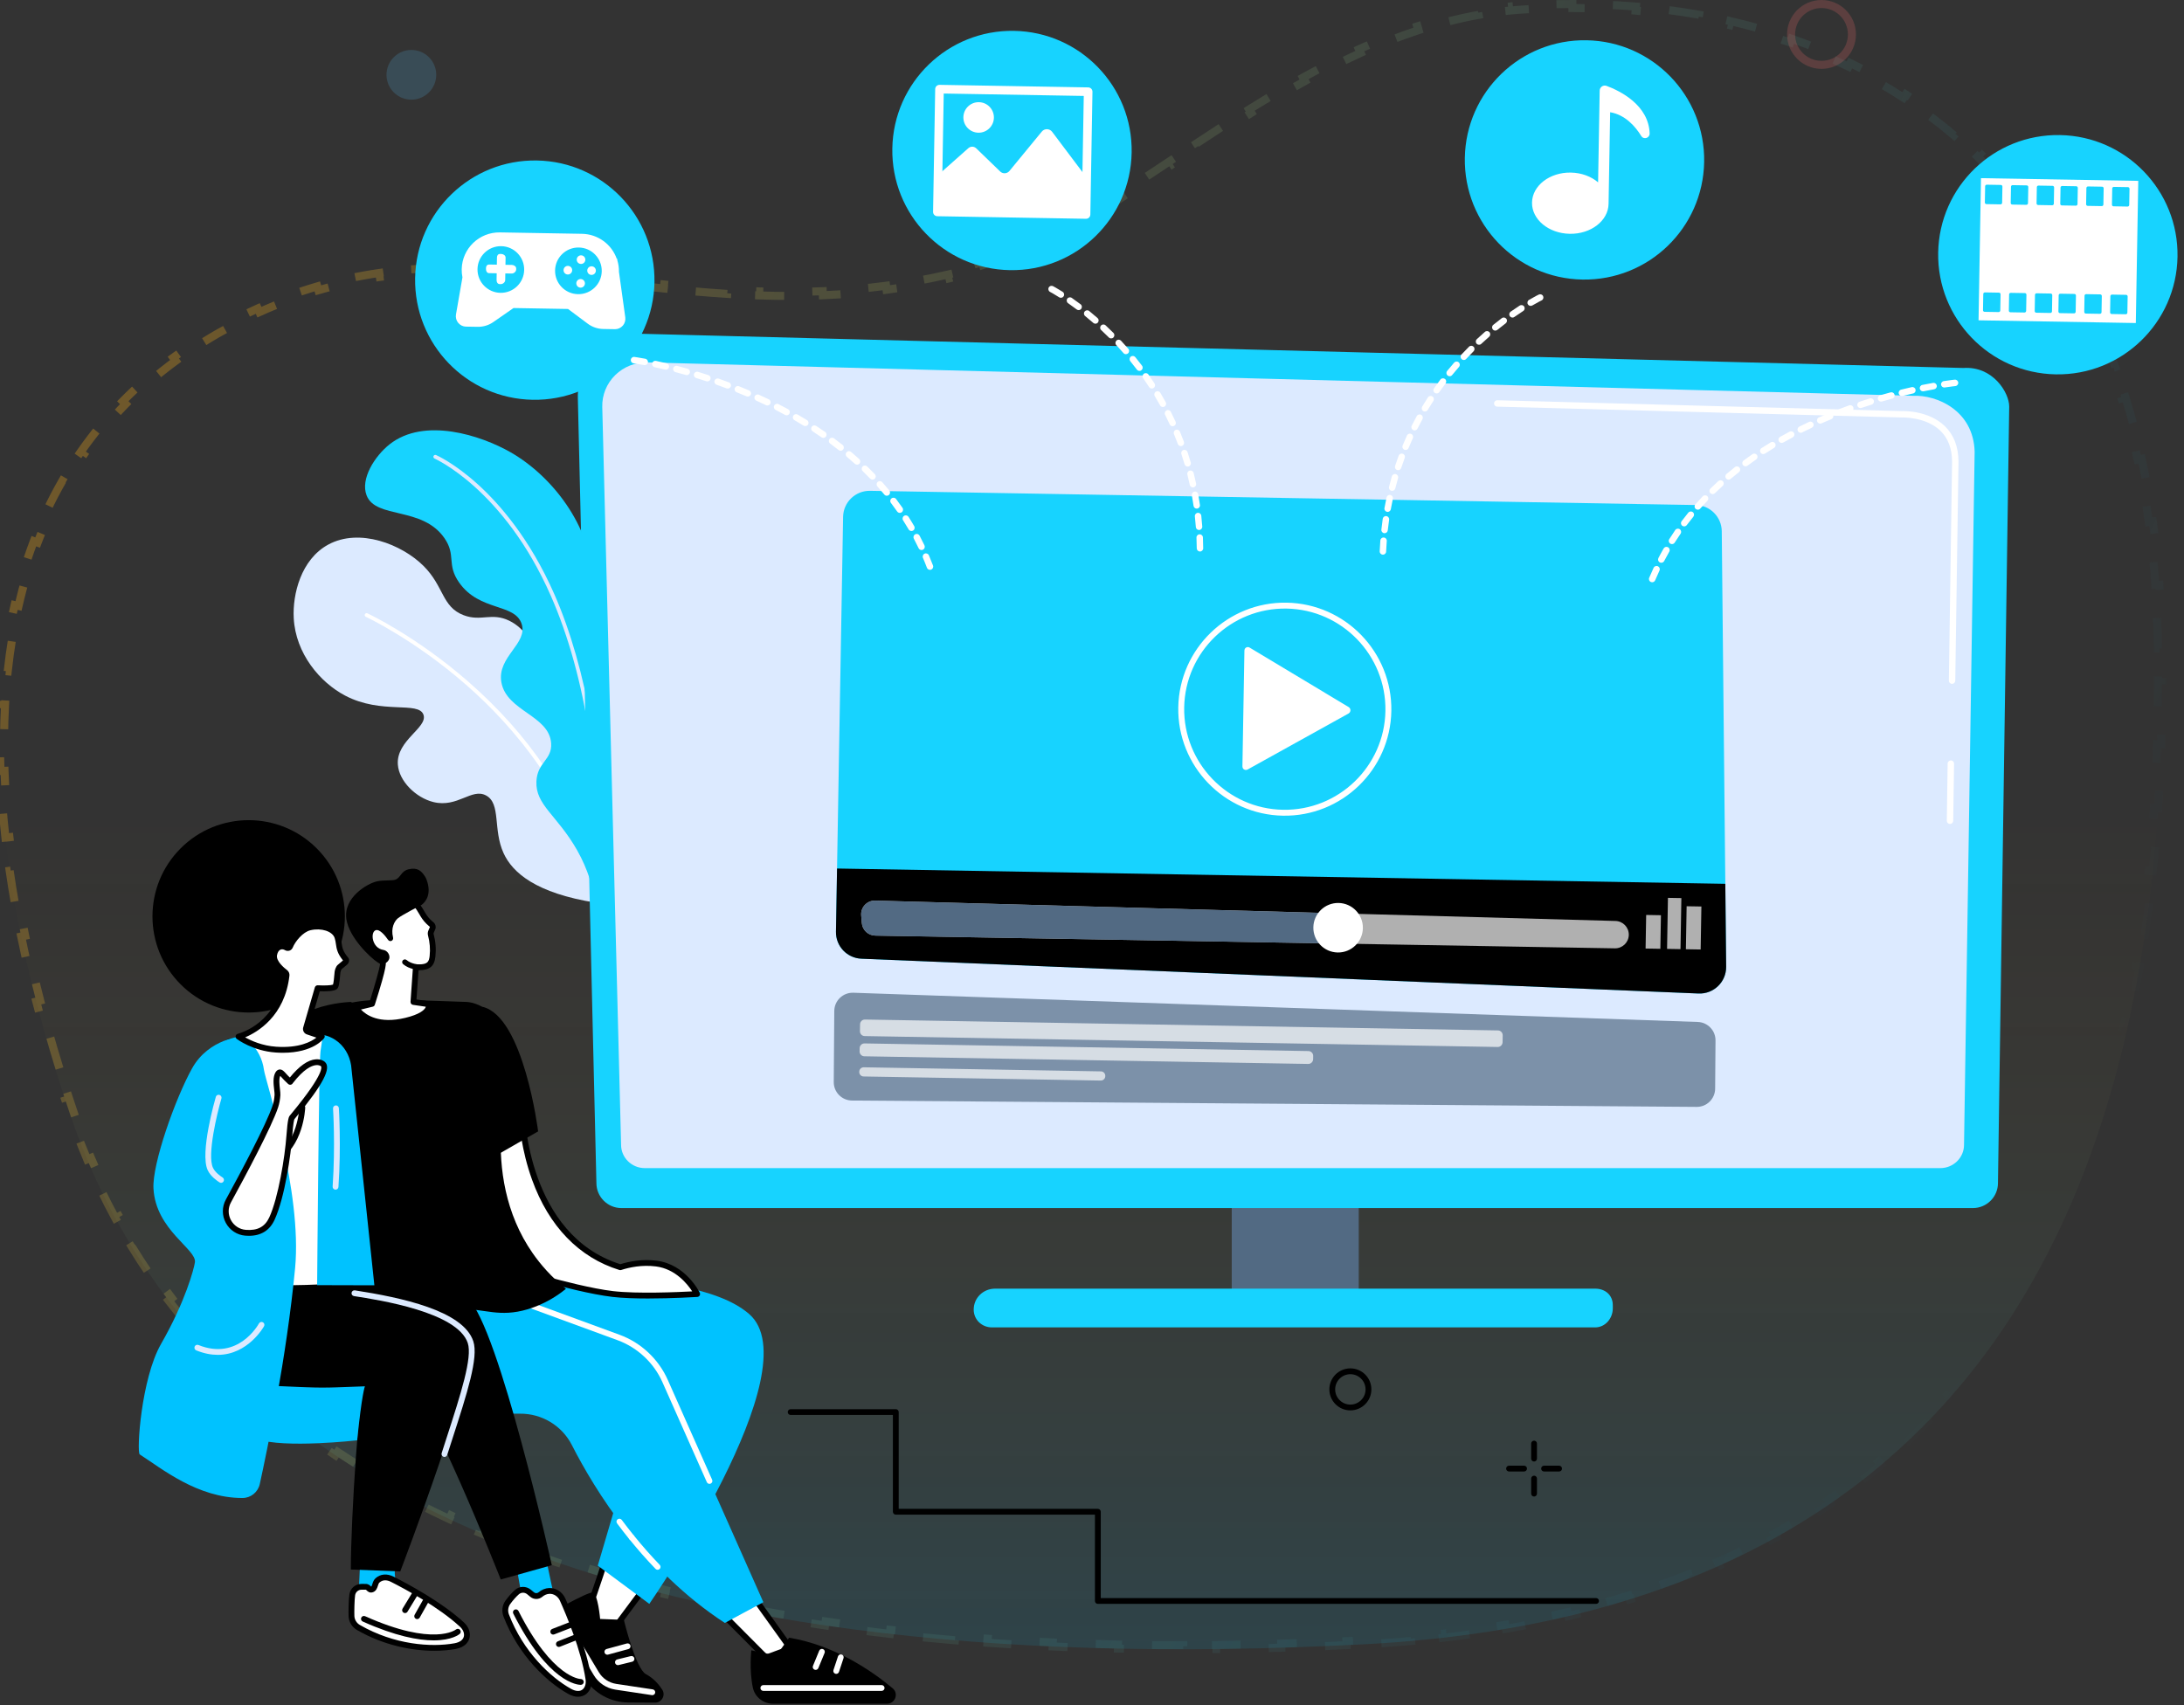 <svg width="543" height="424" viewBox="0 0 543 424" fill="none" xmlns="http://www.w3.org/2000/svg">
<rect x="0" y="0" width="543" height="424" fill="#333333" stroke="none"/>
<path d="M239.676 67.294C167.127 85.994 115.732 46.288 53.536 82.131C-9.322 118.354 -10.386 194.934 17.367 276.907C48.066 367.609 148.129 418.813 338.904 408.889C502.164 400.403 540.159 282.307 537.415 157.3C535.222 57.144 476.228 -4.175 379.046 1.344C323.43 4.501 280.24 56.845 239.676 67.294Z" fill="url(#paint0_linear_4121_11454)"/>
<path d="M250.715 63.515C248.27 64.541 245.838 65.448 243.417 66.217L243.719 67.17C242.453 67.572 241.188 67.937 239.925 68.263C238.624 68.598 237.33 68.915 236.042 69.213L235.816 68.239C233.213 68.843 230.637 69.374 228.087 69.837L228.265 70.821C225.625 71.3 223.012 71.708 220.425 72.051L220.294 71.059C217.649 71.41 215.032 71.693 212.439 71.915L212.524 72.912C209.854 73.141 207.211 73.306 204.592 73.416L204.551 72.417C201.894 72.529 199.263 72.583 196.656 72.588L196.658 73.588C193.992 73.594 191.351 73.548 188.733 73.462L188.766 72.462C186.112 72.374 183.481 72.243 180.869 72.079L180.807 73.077C178.152 72.91 175.519 72.708 172.907 72.483L172.993 71.486C170.355 71.259 167.736 71.006 165.134 70.739L165.032 71.733C162.392 71.462 159.77 71.176 157.164 70.886L157.275 69.892C155.889 69.738 154.508 69.583 153.13 69.428C151.892 69.288 150.658 69.15 149.427 69.012L149.316 70.006C146.688 69.713 144.074 69.427 141.471 69.159L141.573 68.164C138.942 67.894 136.322 67.642 133.708 67.42L133.623 68.416C130.999 68.194 128.384 68.002 125.774 67.853L125.831 66.854C123.197 66.703 120.567 66.596 117.938 66.543L117.918 67.543C115.298 67.49 112.682 67.493 110.066 67.562L110.039 66.563C107.414 66.633 104.787 66.77 102.155 66.986L102.237 67.983C99.646 68.196 97.052 68.486 94.451 68.865L94.307 67.875C91.725 68.252 89.135 68.715 86.536 69.277L86.748 70.255C84.231 70.799 81.705 71.436 79.168 72.176L78.888 71.216C76.398 71.943 73.896 72.769 71.382 73.702L71.73 74.64C69.332 75.53 66.922 76.52 64.498 77.618L64.085 76.707C61.742 77.768 59.387 78.929 57.016 80.197L57.487 81.079C56.34 81.693 55.19 82.332 54.035 82.997L53.536 82.131L54.035 82.997C52.829 83.692 51.646 84.402 50.486 85.127L49.956 84.279C47.573 85.767 45.285 87.317 43.09 88.926L43.681 89.733C41.437 91.378 39.292 93.085 37.243 94.853L36.59 94.095C34.468 95.925 32.448 97.819 30.528 99.775L31.241 100.475C29.306 102.446 27.473 104.479 25.739 106.572L24.969 105.934C23.195 108.078 21.523 110.283 19.951 112.549L20.773 113.119C19.209 115.375 17.745 117.69 16.379 120.064L15.512 119.565C14.132 121.961 12.851 124.416 11.667 126.925L12.571 127.352C11.406 129.82 10.334 132.343 9.353 134.918L8.419 134.562C7.439 137.133 6.55 139.756 5.749 142.425L6.706 142.713C5.923 145.323 5.224 147.98 4.607 150.681L3.632 150.459C3.022 153.131 2.492 155.846 2.039 158.601L3.026 158.763C2.584 161.45 2.217 164.176 1.922 166.938L0.928 166.832C0.636 169.56 0.415 172.324 0.262 175.119L1.26 175.174C1.111 177.892 1.027 180.641 1.006 183.421L0.006 183.413C-0.016 186.152 0.024 188.919 0.122 191.713L1.121 191.677C1.217 194.404 1.37 197.156 1.577 199.931L0.579 200.006C0.784 202.742 1.041 205.5 1.349 208.279L2.343 208.169C2.644 210.886 2.995 213.624 3.393 216.38L2.403 216.524C2.796 219.24 3.235 221.974 3.718 224.724L4.703 224.551C5.177 227.244 5.694 229.954 6.252 232.678L5.272 232.878C5.824 235.569 6.416 238.273 7.047 240.989L8.021 240.763C8.642 243.432 9.3 246.112 9.995 248.804L9.027 249.054C9.714 251.717 10.438 254.389 11.196 257.071L12.158 256.799C12.905 259.44 13.685 262.089 14.497 264.746L13.541 265.039C14.346 267.671 15.183 270.311 16.05 272.957L17.001 272.645C17.431 273.957 17.869 275.271 18.314 276.586L17.367 276.907L18.314 276.586C18.747 277.867 19.195 279.14 19.656 280.405L18.717 280.747C19.648 283.3 20.635 285.819 21.68 288.307L22.602 287.919C23.646 290.406 24.748 292.86 25.908 295.281L25.006 295.713C26.178 298.158 27.408 300.569 28.697 302.945L29.576 302.468C30.86 304.834 32.202 307.165 33.604 309.46L32.751 309.982C34.161 312.29 35.63 314.564 37.16 316.803L37.986 316.238C39.501 318.455 41.076 320.636 42.711 322.782L41.915 323.388C43.55 325.533 45.245 327.644 46.999 329.718L47.763 329.072C49.492 331.116 51.28 333.125 53.127 335.098L52.397 335.781C54.235 337.746 56.132 339.675 58.088 341.569L58.784 340.85C60.703 342.709 62.68 344.533 64.714 346.323L64.054 347.073C66.07 348.848 68.143 350.588 70.273 352.293L70.898 351.513C72.982 353.182 75.121 354.818 77.315 356.421L76.725 357.228C78.894 358.812 81.116 360.364 83.391 361.882L83.947 361.05C86.168 362.532 88.442 363.983 90.768 365.402L90.247 366.256C92.53 367.648 94.863 369.01 97.245 370.341L97.733 369.468C100.058 370.767 102.432 372.036 104.854 373.275L104.398 374.165C106.783 375.385 109.215 376.576 111.693 377.738L112.118 376.832C114.538 377.967 117.004 379.074 119.516 380.152L119.121 381.071C121.58 382.127 124.082 383.155 126.627 384.156L126.993 383.226C129.47 384.2 131.988 385.148 134.548 386.07L134.209 387.011C136.731 387.919 139.292 388.801 141.894 389.658L142.207 388.708C144.753 389.547 147.337 390.36 149.961 391.149L149.673 392.107C152.226 392.875 154.815 393.619 157.442 394.339L157.706 393.375C160.282 394.081 162.893 394.765 165.541 395.425L165.299 396.395C167.911 397.047 170.558 397.677 173.24 398.283L173.461 397.308C176.053 397.895 178.678 398.46 181.336 399.004L181.136 399.984C183.764 400.522 186.425 401.039 189.118 401.536L189.299 400.552C191.933 401.038 194.599 401.503 197.295 401.949L197.132 402.935C199.768 403.37 202.433 403.786 205.129 404.183L205.274 403.193C207.936 403.585 210.626 403.958 213.347 404.311L213.218 405.303C215.864 405.647 218.537 405.972 221.238 406.28L221.351 405.286C224.017 405.59 226.71 405.876 229.43 406.143L229.332 407.139C231.999 407.401 234.693 407.647 237.414 407.875L237.497 406.879C240.164 407.103 242.857 407.31 245.575 407.501L245.505 408.498C248.188 408.686 250.896 408.858 253.629 409.014L253.686 408.015C256.354 408.167 259.045 408.303 261.76 408.424L261.716 409.423C264.409 409.542 267.126 409.646 269.866 409.734L269.898 408.735C272.566 408.821 275.256 408.892 277.969 408.949L277.948 409.949C280.646 410.005 283.367 410.046 286.109 410.073L286.119 409.073C288.788 409.099 291.478 409.111 294.189 409.109L294.19 410.109C296.889 410.107 299.609 410.091 302.349 410.061L302.338 409.061C305.01 409.032 307.702 408.989 310.413 408.933L310.434 409.933C313.13 409.877 315.845 409.809 318.581 409.726L318.55 408.727C321.227 408.646 323.922 408.553 326.636 408.447L326.675 409.447C329.364 409.342 332.073 409.224 334.799 409.094L334.752 408.095C336.114 408.03 337.48 407.962 338.852 407.89C340.198 407.82 341.535 407.743 342.863 407.658L342.927 408.656C345.592 408.486 348.224 408.286 350.821 408.057L350.733 407.061C353.395 406.826 356.02 406.56 358.611 406.265L358.724 407.258C361.369 406.956 363.976 406.623 366.548 406.258L366.408 405.268C369.062 404.892 371.677 404.483 374.254 404.041L374.423 405.027C377.039 404.579 379.616 404.097 382.155 403.583L381.957 402.602C384.585 402.07 387.172 401.502 389.718 400.9L389.948 401.873C392.546 401.259 395.103 400.608 397.617 399.922L397.354 398.958C399.916 398.259 402.434 397.524 404.909 396.753L405.206 397.708C407.769 396.91 410.286 396.073 412.758 395.199L412.425 394.256C414.925 393.372 417.379 392.45 419.786 391.49L420.157 392.419C422.637 391.431 425.069 390.403 427.453 389.336L427.045 388.423C429.475 387.336 431.856 386.208 434.187 385.041L434.635 385.935C437.017 384.743 439.349 383.51 441.631 382.237L441.144 381.364C443.454 380.076 445.712 378.747 447.919 377.378L448.446 378.228C450.716 376.821 452.934 375.372 455.1 373.882L454.533 373.058C456.712 371.559 458.839 370.019 460.914 368.438L461.52 369.234C463.632 367.625 465.691 365.975 467.697 364.285L467.053 363.52C469.071 361.821 471.035 360.081 472.948 358.302L473.629 359.034C475.573 357.225 477.464 355.376 479.303 353.489L478.586 352.791C480.423 350.905 482.208 348.979 483.942 347.016L484.692 347.678C486.443 345.695 488.143 343.673 489.791 341.614L489.011 340.989C490.654 338.938 492.247 336.849 493.79 334.725L494.599 335.313C496.152 333.175 497.655 331.002 499.109 328.795L498.274 328.245C499.718 326.053 501.114 323.828 502.463 321.57L503.321 322.083C504.674 319.818 505.98 317.521 507.24 315.193L506.36 314.717C507.609 312.409 508.813 310.07 509.973 307.702L510.871 308.141C512.029 305.775 513.144 303.38 514.216 300.957L513.302 300.553C514.362 298.157 515.38 295.734 516.357 293.284L517.286 293.655C518.262 291.209 519.198 288.737 520.094 286.241L519.153 285.903C520.039 283.433 520.887 280.939 521.698 278.422L522.649 278.729C523.456 276.224 524.225 273.697 524.958 271.149L523.997 270.872C524.721 268.354 525.411 265.815 526.065 263.256L527.034 263.504C527.687 260.953 528.305 258.383 528.891 255.795L527.915 255.574C528.495 253.012 529.042 250.431 529.558 247.834L530.539 248.029C531.051 245.45 531.532 242.855 531.983 240.245L530.997 240.075C531.444 237.489 531.861 234.888 532.25 232.273L533.239 232.42C533.626 229.813 533.985 227.192 534.316 224.559L533.324 224.434C533.652 221.828 533.953 219.209 534.228 216.579L535.223 216.683C535.496 214.065 535.744 211.436 535.967 208.796L534.971 208.712C535.192 206.092 535.389 203.461 535.562 200.822L536.559 200.887C536.732 198.256 536.881 195.615 537.007 192.967L536.008 192.919C536.133 190.294 536.235 187.661 536.316 185.021L537.316 185.052C537.397 182.416 537.456 179.773 537.495 177.124L536.495 177.11C536.534 174.476 536.552 171.836 536.551 169.191L537.551 169.191C537.549 166.554 537.528 163.913 537.488 161.269L536.489 161.284C536.469 159.964 536.444 158.643 536.415 157.322C536.386 155.992 536.347 154.67 536.298 153.354L537.297 153.317C537.198 150.655 537.057 148.021 536.877 145.416L535.879 145.485C535.696 142.84 535.47 140.224 535.203 137.639L536.198 137.536C535.924 134.887 535.608 132.27 535.248 129.685L534.257 129.823C533.892 127.196 533.481 124.602 533.027 122.043L534.011 121.868C533.545 119.242 533.032 116.651 532.473 114.097L531.496 114.311C530.929 111.719 530.315 109.166 529.654 106.652L530.621 106.397C529.943 103.82 529.216 101.282 528.44 98.786L527.485 99.083C526.699 96.553 525.863 94.066 524.978 91.623L525.918 91.282C525.01 88.779 524.051 86.32 523.041 83.908L522.118 84.295C521.096 81.856 520.022 79.465 518.896 77.122L519.797 76.689C518.645 74.292 517.438 71.946 516.178 69.651L515.302 70.132C514.032 67.819 512.708 65.559 511.33 63.353L512.178 62.823C510.772 60.571 509.309 58.375 507.792 56.235L506.976 56.813C505.453 54.666 503.874 52.575 502.24 50.543L503.02 49.916C501.36 47.852 499.643 45.847 497.871 43.903L497.132 44.577C495.364 42.638 493.54 40.76 491.661 38.944L492.356 38.224C490.458 36.389 488.503 34.617 486.493 32.909L485.845 33.67C483.853 31.977 481.806 30.347 479.704 28.781L480.302 27.979C478.191 26.406 476.026 24.898 473.808 23.455L473.263 24.294C471.077 22.872 468.839 21.514 466.549 20.222L467.041 19.351C464.754 18.061 462.417 16.835 460.03 15.676L459.593 16.575C457.252 15.438 454.863 14.365 452.426 13.356L452.808 12.432C450.388 11.43 447.921 10.492 445.408 9.618L445.079 10.562C442.626 9.709 440.127 8.917 437.585 8.188L437.86 7.227C435.347 6.506 432.792 5.847 430.195 5.249L429.97 6.223C427.441 5.641 424.872 5.118 422.263 4.654L422.438 3.669C419.868 3.212 417.261 2.813 414.615 2.473L414.488 3.464C411.916 3.133 409.307 2.857 406.664 2.638L406.747 1.641C404.148 1.425 401.516 1.263 398.85 1.156L398.81 2.155C396.219 2.051 393.596 1.999 390.941 2L390.941 1C388.334 1.001 385.697 1.052 383.03 1.154L383.068 2.153C381.754 2.204 380.432 2.267 379.103 2.342L379.046 1.344L379.103 2.342C377.815 2.415 376.533 2.515 375.257 2.64L375.159 1.645C372.562 1.901 369.993 2.261 367.449 2.716L367.625 3.7C365.088 4.154 362.576 4.704 360.089 5.34L359.841 4.372C357.324 5.015 354.833 5.746 352.367 6.554L352.678 7.504C350.233 8.306 347.81 9.184 345.409 10.13L345.043 9.2C342.631 10.151 340.242 11.168 337.875 12.244L338.289 13.154C335.942 14.22 333.617 15.344 331.311 16.515L330.858 15.623C328.545 16.798 326.253 18.02 323.982 19.279L324.466 20.154C322.205 21.408 319.963 22.699 317.739 24.019L317.228 23.159C314.993 24.486 312.776 25.841 310.577 27.214L311.107 28.062C308.905 29.438 306.72 30.832 304.552 32.235L304.008 31.396C301.818 32.813 299.646 34.239 297.489 35.664L298.041 36.498C296.114 37.771 294.201 39.044 292.298 40.308L291.557 40.801L291.003 39.968C288.822 41.418 286.656 42.857 284.505 44.272L285.054 45.108C282.861 46.551 280.681 47.972 278.514 49.358L277.976 48.516C275.76 49.933 273.56 51.313 271.372 52.644L271.892 53.498C269.63 54.875 267.38 56.201 265.142 57.461L264.651 56.59C262.347 57.886 260.058 59.112 257.78 60.253L258.228 61.147C255.843 62.341 253.468 63.443 251.102 64.437L250.715 63.515Z" stroke="url(#paint1_linear_4121_11454)" stroke-opacity="0.3" stroke-width="2" stroke-dasharray="8 8"/>
<circle opacity="0.2" cx="102.278" cy="18.601" r="6.184" fill="#52AFE3"/>
<circle opacity="0.2" cx="452.875" cy="8.563" r="7.563" stroke="#FF6F6F" stroke-width="2"/>
<path d="M148.189 224.479C149.249 221.729 156.161 203.394 152.824 192.64C152.36 191.143 151.64 188.821 149.537 186.969C145.337 183.267 141.08 186.255 137.737 183.552C133.327 179.99 138.355 172.875 133.546 162.597C132.392 160.132 130.596 156.294 126.634 154.359C122.209 152.202 119.64 154.641 115.275 152.979C109.831 150.907 110.418 145.816 105.301 140.725C99.909 135.364 89.38 131.192 81.605 135.424C74.826 139.11 72.711 147.786 73.031 153.724C73.504 162.498 79.524 169.671 85.831 172.982C94.894 177.744 104.074 174.277 105.286 177.725C106.415 180.935 98.504 184.076 98.913 190.087C99.198 194.284 103.439 198.385 107.773 199.448C113.777 200.92 117.267 195.885 120.848 197.805C124.607 199.816 122.514 206.281 125.197 212.143C127.411 216.984 133.197 222.103 148.189 224.479Z" fill="#DCEAFF"/>
<path d="M148.409 222.617C148.19 222.617 147.99 222.465 147.943 222.24C142.791 197.903 127.581 180.481 115.729 170.153C102.866 158.946 91.069 153.432 90.952 153.378C90.714 153.267 90.609 152.985 90.72 152.747C90.831 152.509 91.114 152.405 91.351 152.516C91.469 152.569 103.371 158.127 116.332 169.417C123.945 176.05 130.439 183.336 135.628 191.076C142.119 200.758 146.576 211.178 148.875 222.046C148.929 222.303 148.764 222.557 148.507 222.611C148.476 222.614 148.441 222.617 148.409 222.617Z" fill="white"/>
<path d="M148.189 224.479C161.477 194.239 159.732 181.021 154.939 174.619C153.508 172.71 150.14 169.154 148.097 162.996C145.445 155.012 147.595 150.409 147.329 143.783C146.809 130.821 137.372 118.415 126.9 112.438C119.585 108.264 105.514 103.655 96.866 110.484C93.209 113.374 89.538 119.084 91.153 123.205C93.463 129.102 104.984 125.866 110.487 133.797C113.488 138.123 110.941 140.315 114.167 144.88C119.252 152.078 127.947 149.984 129.676 155.091C131.351 160.037 123.541 163.291 124.651 169.639C125.917 176.881 136.575 177.864 137.029 184.84C137.299 188.995 133.578 189.503 133.368 194.328C133.115 200.2 138.488 202.655 143.468 211.385C146.263 216.286 147.427 220.92 148.189 224.479Z" fill="#17D3FF"/>
<path d="M148.533 221.859C148.52 221.859 148.51 221.859 148.498 221.859C148.234 221.84 148.038 221.612 148.057 221.352C149.922 195.587 145.776 168.237 136.967 148.189C125.351 121.743 108.208 114.104 108.037 114.028C107.796 113.923 107.685 113.644 107.789 113.403C107.894 113.162 108.173 113.048 108.414 113.156C108.595 113.232 112.89 115.116 118.698 120.344C124.04 125.153 131.698 133.819 137.842 147.802C141.839 156.9 145.015 168.005 147.026 179.917C149.342 193.636 150.008 207.6 149.008 221.415C148.989 221.669 148.78 221.859 148.533 221.859Z" fill="#DCEAFF"/>
<path d="M337.82 294.215H306.242V325.793H337.82V294.215Z" fill="#526A83"/>
<path d="M148.282 294.194C148.282 297.609 151.079 300.402 154.496 300.402H490.532C493.949 300.402 496.746 297.607 496.746 294.194L499.543 101.082C499.543 97.667 495.519 91.001 488.148 91.502L159.737 83.005C155.449 82.894 151.301 84.546 148.266 87.572C145.23 90.599 143.567 94.736 143.668 99.022L148.282 294.194Z" fill="#17D3FF"/>
<path d="M154.418 284.686C154.418 287.866 157.064 290.467 160.298 290.467H482.431C485.664 290.467 488.31 287.866 488.31 284.686L490.948 112.304C490.637 101.93 481.389 98.201 475.781 98.422L161.019 90.118C158.006 90.038 155.092 91.178 152.959 93.274C150.827 95.367 149.662 98.23 149.738 101.193L154.418 284.686Z" fill="#DCEAFF"/>
<path d="M484.826 204.889C484.821 204.889 484.817 204.889 484.813 204.889C484.374 204.883 484.021 204.52 484.027 204.08L484.236 189.864C484.242 189.425 484.603 189.105 485.044 189.078C485.484 189.085 485.836 189.448 485.83 189.887L485.622 204.103C485.615 204.54 485.261 204.889 484.826 204.889Z" fill="white"/>
<path d="M485.336 170.051C485.332 170.051 485.328 170.051 485.324 170.051C484.885 170.044 484.532 169.681 484.538 169.242L485.338 114.79C485.324 111.535 484.334 108.937 482.399 107.085C478.794 103.63 473.075 103.81 472.83 103.816L372.233 101.118C371.793 101.108 371.447 100.741 371.457 100.301C371.47 99.868 371.822 99.526 372.253 99.526C372.26 99.526 372.268 99.526 372.276 99.526L472.819 102.224C473.444 102.195 479.485 102.083 483.503 105.934C485.761 108.099 486.916 111.08 486.933 114.798L486.132 169.267C486.124 169.7 485.769 170.051 485.336 170.051Z" fill="white"/>
<path d="M396.601 320.442H247.415C244.474 320.442 242.09 322.717 242.09 325.658C242.09 328.158 244.117 330.076 246.617 330.076H396.603C399.103 330.076 400.984 327.849 400.984 325.349V324.551C400.984 322.049 399.103 320.442 396.601 320.442Z" fill="#17D3FF"/>
<path d="M393.435 69.517C409.866 69.8 423.416 56.709 423.699 40.277C423.982 23.845 410.891 10.295 394.459 10.012C378.028 9.729 364.478 22.82 364.195 39.252C363.912 55.684 377.003 69.234 393.435 69.517Z" fill="#17D3FF"/>
<path d="M399.439 21.357C398.618 21.046 397.738 21.653 397.723 22.53L397.692 24.326L397.632 27.846L397.33 45.344C395.624 43.894 393.228 42.962 390.548 42.916C385.29 42.825 380.972 46.163 380.9 50.364C380.828 54.572 385.028 58.049 390.286 58.14C395.544 58.23 399.861 54.892 399.933 50.692C399.934 50.655 399.927 50.619 399.928 50.583L399.935 50.583L400.326 27.907C404.089 28.544 406.597 31.449 408.056 33.814C408.669 34.81 410.184 34.336 410.146 33.169C409.898 26.094 402.772 22.602 399.439 21.357Z" fill="white"/>
<path d="M251.095 67.176C267.526 67.459 281.076 54.368 281.359 37.936C281.642 21.504 268.551 7.954 252.119 7.672C235.688 7.389 222.138 20.48 221.855 36.911C221.572 53.343 234.663 66.893 251.095 67.176Z" fill="#17D3FF"/>
<path d="M271.089 53.35C271.079 53.944 270.593 54.414 269.999 54.404L233.041 53.767C232.447 53.757 231.977 53.271 231.987 52.677L232.513 22.15C232.523 21.556 233.009 21.086 233.603 21.097L270.562 21.733C271.156 21.743 271.625 22.23 271.615 22.823L271.089 53.35ZM234.149 51.649L268.964 52.249L269.453 23.858L234.638 23.259L234.149 51.649Z" fill="white"/>
<path d="M261.574 32.756C261.283 32.367 260.787 32.134 260.309 32.126C259.831 32.117 259.342 32.326 259.039 32.698L250.973 42.513C250.699 42.849 250.283 43.059 249.848 43.081C249.413 43.109 248.981 42.95 248.667 42.64L242.753 36.916C242.169 36.348 241.343 36.327 240.732 36.867L233.213 43.54L233.056 52.702L270.014 53.339L270.172 44.177L261.574 32.756Z" fill="white"/>
<path d="M243.25 32.999C245.346 33.035 247.075 31.365 247.111 29.269C247.147 27.173 245.477 25.445 243.381 25.409C241.285 25.372 239.557 27.042 239.521 29.138C239.484 31.234 241.154 32.963 243.25 32.999Z" fill="white"/>
<path d="M422.3 247.051L214.158 238.396C210.582 238.247 207.779 235.272 207.84 231.694L209.617 128.525C209.68 124.882 212.685 121.985 216.321 122.048L421.595 125.582C425.166 125.644 428.043 128.541 428.076 132.105L429.167 240.396C429.203 244.171 426.072 247.21 422.3 247.051Z" fill="#17D3FF"/>
<path d="M208.113 215.971L207.843 231.694C207.781 235.272 210.584 238.247 214.16 238.396L422.302 247.051C426.074 247.21 429.205 244.171 429.169 240.396L428.959 219.774L208.113 215.971Z" fill="black"/>
<path opacity="0.69" d="M214.113 227.629L214.269 229.53C214.413 231.271 215.853 232.622 217.598 232.652L401.5 235.818C403.376 235.851 404.93 234.356 404.963 232.473C404.995 230.604 403.522 229.065 401.653 229.011L217.596 223.944C215.568 223.894 213.945 225.612 214.113 227.629Z" fill="white"/>
<path d="M331.756 232.444C331.57 230.673 331.34 228.88 331.117 227.079L217.604 223.951C215.576 223.894 213.953 225.612 214.121 227.636L214.277 229.537C214.42 231.278 215.861 232.629 217.606 232.659L332.038 234.63C331.928 233.86 331.824 233.126 331.756 232.444Z" fill="#526A83"/>
<path d="M338.847 230.799C338.788 234.195 335.989 236.907 332.585 236.849C329.188 236.79 326.476 233.991 326.535 230.587C326.593 227.19 329.393 224.478 332.797 224.536C336.193 224.602 338.905 227.402 338.847 230.799Z" fill="white"/>
<path opacity="0.69" d="M412.953 227.583L409.281 227.519L409.137 235.87L412.809 235.933L412.953 227.583Z" fill="white"/>
<path opacity="0.69" d="M423.012 225.416L419.34 225.353L419.156 236.043L422.828 236.106L423.012 225.416Z" fill="white"/>
<path opacity="0.69" d="M418.034 223.324L414.695 223.266L414.477 235.955L417.816 236.013L418.034 223.324Z" fill="white"/>
<path opacity="0.69" d="M207.425 251.399L207.294 269.06C207.273 271.588 209.309 273.651 211.837 273.666L421.825 275.246C424.353 275.268 426.417 273.231 426.431 270.703L426.522 258.729C426.542 256.252 424.585 254.212 422.102 254.125L212.161 246.859C209.584 246.771 207.44 248.828 207.425 251.399Z" fill="#526A83"/>
<path opacity="0.69" d="M372.359 260.347L214.98 257.637C214.321 257.626 213.794 257.08 213.805 256.421L213.835 254.698C213.846 254.039 214.391 253.512 215.05 253.523L372.437 256.233C373.096 256.245 373.623 256.79 373.612 257.449L373.582 259.173C373.563 259.839 373.018 260.358 372.359 260.347Z" fill="white"/>
<path opacity="0.69" d="M325.262 264.564L214.894 262.663C214.235 262.652 213.708 262.107 213.719 261.448L213.733 260.637C213.745 259.978 214.29 259.451 214.949 259.462L325.317 261.363C325.977 261.374 326.503 261.919 326.492 262.578L326.478 263.39C326.459 264.048 325.914 264.575 325.262 264.564Z" fill="white"/>
<path opacity="0.69" d="M273.682 268.696L214.714 267.681C214.106 267.67 213.622 267.169 213.632 266.561L213.633 266.481C213.644 265.873 214.145 265.389 214.753 265.399L273.722 266.415C274.33 266.425 274.814 266.926 274.804 267.535L274.802 267.614C274.792 268.223 274.291 268.707 273.682 268.696Z" fill="white"/>
<path d="M335.292 175.81L310.69 161.034C310.403 160.863 310.106 160.858 309.814 161.019C309.521 161.181 309.4 161.49 309.394 161.824L308.9 190.511C308.894 190.844 309.005 191.158 309.292 191.329C309.578 191.501 309.904 191.506 310.197 191.345L335.279 177.425C335.571 177.264 335.75 176.955 335.756 176.622C335.762 176.289 335.579 175.981 335.292 175.81Z" fill="white"/>
<path d="M318.98 202.834C304.372 202.582 292.699 190.493 292.95 175.892C293.202 161.291 305.291 149.611 319.892 149.862C334.5 150.114 346.173 162.203 345.922 176.804C345.67 191.405 333.588 203.085 318.98 202.834ZM319.867 151.332C306.077 151.095 294.658 162.12 294.42 175.917C294.183 189.707 305.208 201.126 319.005 201.364C332.795 201.601 344.214 190.576 344.452 176.779C344.689 162.989 333.664 151.57 319.867 151.332Z" fill="white"/>
<path d="M132.45 99.413C148.882 99.696 162.432 86.605 162.715 70.173C162.998 53.741 149.907 40.191 133.475 39.908C117.043 39.625 103.493 52.717 103.21 69.148C102.927 85.58 116.019 99.13 132.45 99.413Z" fill="#17D3FF"/>
<path d="M155.462 78.908L153.889 67.601C153.906 66.609 153.763 65.657 153.496 64.755L153.425 64.261L153.35 64.368C152.086 60.782 148.704 58.21 144.677 58.141L124.326 57.79C119.147 57.701 114.882 61.793 114.793 66.972C114.781 67.659 114.85 68.313 114.976 68.967L113.368 78.191C113.24 78.92 113.436 79.699 113.912 80.272C114.387 80.845 115.084 81.205 115.823 81.218L118.763 81.268C120.146 81.292 121.508 80.881 122.645 80.089L127.675 76.597L141.226 76.83L146.132 80.494C147.241 81.324 148.588 81.782 149.971 81.806L152.912 81.856C153.65 81.869 154.366 81.526 154.854 80.97C155.342 80.413 155.565 79.642 155.462 78.908ZM124.422 72.817C121.221 72.762 118.665 70.117 118.72 66.916C118.776 63.715 121.42 61.16 124.622 61.215C127.823 61.27 130.378 63.915 130.323 67.116C130.268 70.324 127.63 72.872 124.422 72.817ZM143.709 73.149C140.507 73.094 137.952 70.449 138.007 67.248C138.062 64.047 140.707 61.492 143.908 61.547C147.11 61.602 149.665 64.247 149.61 67.448C149.555 70.656 146.91 73.204 143.709 73.149Z" fill="white"/>
<path d="M127.265 65.875L125.672 65.848L125.703 64.044C125.712 63.53 125.146 63.158 124.632 63.149L124.364 63.145C123.849 63.136 123.568 63.486 123.559 64.007L123.528 65.811L121.638 65.778C121.124 65.769 120.842 66.12 120.833 66.641L120.829 66.909C120.82 67.423 121.079 67.913 121.601 67.922L123.491 67.955L123.462 69.635C123.453 70.149 123.713 70.639 124.234 70.648L124.502 70.653C125.017 70.661 125.597 70.186 125.606 69.672L125.635 67.992L127.228 68.019C127.743 68.028 128.323 67.552 128.332 67.038L128.337 66.77C128.346 66.249 127.787 65.884 127.265 65.875Z" fill="white"/>
<path d="M145.532 64.582C145.521 65.175 145.035 65.645 144.441 65.635C143.847 65.625 143.378 65.138 143.388 64.544C143.398 63.951 143.884 63.481 144.478 63.491C145.072 63.501 145.542 63.995 145.532 64.582Z" fill="white"/>
<path d="M145.43 70.477C145.42 71.07 144.934 71.54 144.34 71.53C143.746 71.52 143.276 71.033 143.286 70.44C143.296 69.846 143.783 69.376 144.377 69.386C144.97 69.396 145.44 69.883 145.43 70.477Z" fill="white"/>
<path d="M148.149 67.307C148.139 67.901 147.652 68.371 147.058 68.361C146.465 68.35 145.995 67.864 146.005 67.27C146.015 66.676 146.501 66.207 147.095 66.217C147.682 66.227 148.159 66.713 148.149 67.307Z" fill="white"/>
<path d="M142.258 67.206C142.248 67.799 141.762 68.269 141.168 68.259C140.574 68.249 140.104 67.763 140.114 67.169C140.125 66.575 140.611 66.105 141.205 66.115C141.799 66.125 142.268 66.612 142.258 67.206Z" fill="white"/>
<path d="M511.122 93.089C527.554 93.372 541.104 80.281 541.387 63.849C541.67 47.417 528.578 33.867 512.147 33.585C495.715 33.302 482.165 46.393 481.882 62.825C481.599 79.256 494.69 92.806 511.122 93.089Z" fill="#17D3FF"/>
<path d="M531.63 44.975L492.527 44.302L491.919 79.652L531.021 80.326L531.63 44.975ZM497.783 50.427C497.779 50.644 497.602 50.822 497.378 50.819L493.88 50.758C493.662 50.755 493.484 50.578 493.488 50.353L493.558 46.319C493.561 46.102 493.738 45.924 493.963 45.928L497.461 45.988C497.678 45.992 497.856 46.169 497.852 46.393L497.783 50.427ZM504.207 50.538C504.203 50.755 504.026 50.933 503.802 50.929L500.304 50.869C500.086 50.865 499.908 50.688 499.912 50.464L499.982 46.43C499.985 46.212 500.162 46.034 500.387 46.038L503.892 46.099C504.11 46.102 504.288 46.279 504.284 46.504L504.214 50.538L504.207 50.538ZM510.638 50.648C510.635 50.866 510.458 51.044 510.233 51.04L506.735 50.98C506.518 50.976 506.34 50.799 506.344 50.575L506.413 46.54C506.417 46.323 506.594 46.145 506.818 46.149L510.316 46.209C510.534 46.213 510.712 46.39 510.708 46.614L510.638 50.648ZM516.526 50.75C516.523 50.967 516.346 51.145 516.121 51.141L512.623 51.081C512.406 51.077 512.228 50.9 512.232 50.676L512.301 46.642C512.305 46.425 512.482 46.246 512.706 46.25L516.204 46.31C516.422 46.314 516.6 46.491 516.596 46.716L516.526 50.75ZM522.958 50.861C522.954 51.078 522.777 51.256 522.553 51.252L519.055 51.192C518.837 51.188 518.659 51.011 518.663 50.787L518.733 46.752C518.736 46.535 518.913 46.357 519.138 46.361L522.636 46.421C522.853 46.425 523.031 46.602 523.027 46.827L522.958 50.861ZM529.382 50.971C529.378 51.188 529.201 51.367 528.977 51.363L525.479 51.302C525.261 51.299 525.083 51.122 525.087 50.897L525.157 46.863C525.16 46.646 525.337 46.468 525.562 46.472L529.06 46.532C529.277 46.536 529.455 46.713 529.451 46.937L529.382 50.971ZM497.322 77.21C497.318 77.427 497.141 77.605 496.916 77.601L493.418 77.541C493.201 77.537 493.023 77.36 493.027 77.136L493.096 73.102C493.1 72.885 493.277 72.707 493.502 72.71L497 72.771C497.217 72.774 497.395 72.951 497.391 73.176L497.322 77.21ZM503.746 77.32C503.742 77.538 503.565 77.716 503.341 77.712L499.842 77.652C499.625 77.648 499.447 77.471 499.451 77.246L499.52 73.212C499.524 72.995 499.701 72.817 499.926 72.821L503.431 72.881C503.648 72.885 503.826 73.062 503.823 73.287L503.753 77.321L503.746 77.32ZM510.177 77.431C510.173 77.648 509.996 77.826 509.772 77.823L506.274 77.762C506.057 77.759 505.878 77.582 505.882 77.357L505.952 73.323C505.956 73.106 506.132 72.928 506.357 72.932L509.855 72.992C510.072 72.996 510.25 73.173 510.247 73.397L510.177 77.431ZM516.065 77.533C516.062 77.75 515.885 77.928 515.66 77.924L512.162 77.864C511.945 77.86 511.767 77.683 511.77 77.459L511.84 73.425C511.844 73.207 512.021 73.029 512.245 73.033L515.743 73.093C515.961 73.097 516.139 73.274 516.135 73.499L516.065 77.533ZM522.497 77.643C522.493 77.861 522.316 78.039 522.091 78.035L518.593 77.975C518.376 77.971 518.198 77.794 518.202 77.569L518.271 73.535C518.275 73.318 518.452 73.14 518.676 73.144L522.175 73.204C522.392 73.208 522.57 73.385 522.566 73.609L522.497 77.643ZM528.921 77.754C528.917 77.971 528.74 78.149 528.516 78.145L525.017 78.085C524.8 78.082 524.622 77.904 524.626 77.68L524.695 73.646C524.699 73.429 524.876 73.251 525.101 73.254L528.599 73.315C528.816 73.318 528.994 73.495 528.99 73.72L528.921 77.754Z" fill="white"/>
<path d="M231.195 141.698C230.876 141.693 230.575 141.492 230.457 141.178C230.145 140.361 229.819 139.53 229.471 138.727C229.297 138.318 229.486 137.843 229.895 137.669C230.303 137.495 230.778 137.685 230.952 138.093C231.308 138.925 231.648 139.772 231.967 140.61C232.126 141.026 231.915 141.486 231.5 141.645C231.398 141.687 231.296 141.7 231.195 141.698ZM229.099 136.772C228.802 136.767 228.522 136.595 228.389 136.31C228.012 135.522 227.613 134.725 227.206 133.95C226.995 133.555 227.148 133.072 227.543 132.862C227.938 132.651 228.421 132.805 228.631 133.199C229.052 133.996 229.459 134.808 229.85 135.618C230.039 136.02 229.871 136.495 229.47 136.691C229.338 136.754 229.215 136.774 229.099 136.772ZM226.594 132.041C226.319 132.037 226.06 131.895 225.912 131.646C225.469 130.892 225.004 130.13 224.531 129.391C224.291 129.017 224.401 128.519 224.775 128.279C225.149 128.039 225.647 128.149 225.887 128.523C226.373 129.277 226.845 130.061 227.296 130.836C227.521 131.217 227.389 131.715 227.009 131.933C226.884 132.01 226.739 132.044 226.594 132.041ZM223.708 127.536C223.462 127.532 223.218 127.412 223.062 127.192C222.56 126.473 222.037 125.754 221.505 125.057C221.236 124.705 221.303 124.199 221.662 123.929C222.015 123.66 222.521 123.727 222.79 124.086C223.335 124.806 223.873 125.54 224.382 126.273C224.637 126.639 224.548 127.138 224.182 127.392C224.042 127.491 223.875 127.539 223.708 127.536ZM220.471 123.271C220.247 123.268 220.016 123.169 219.868 122.978C219.314 122.302 218.732 121.626 218.149 120.971C217.858 120.64 217.881 120.133 218.212 119.835C218.543 119.543 219.05 119.567 219.348 119.898C219.945 120.575 220.542 121.266 221.109 121.957C221.393 122.302 221.341 122.808 221.003 123.085C220.849 123.22 220.659 123.275 220.471 123.271ZM216.918 119.269C216.708 119.265 216.506 119.182 216.35 119.02C215.745 118.387 215.118 117.76 214.484 117.141C214.163 116.831 214.157 116.324 214.467 116.003C214.777 115.682 215.284 115.677 215.605 115.986C216.253 116.613 216.894 117.262 217.513 117.91C217.819 118.227 217.811 118.741 217.487 119.047C217.324 119.204 217.12 119.273 216.918 119.269ZM213.077 115.544C212.889 115.541 212.701 115.473 212.552 115.34C211.902 114.749 211.232 114.165 210.553 113.596C210.218 113.307 210.176 112.799 210.457 112.464C210.745 112.128 211.253 112.086 211.589 112.367C212.274 112.952 212.959 113.55 213.623 114.148C213.951 114.444 213.978 114.951 213.683 115.287C213.52 115.458 213.301 115.548 213.077 115.544ZM208.985 112.083C208.811 112.08 208.646 112.027 208.503 111.909C207.817 111.368 207.109 110.82 206.394 110.293C206.036 110.026 205.965 109.525 206.225 109.167C206.492 108.809 206.993 108.738 207.35 108.998C208.073 109.539 208.795 110.088 209.496 110.643C209.846 110.917 209.902 111.426 209.628 111.769C209.472 111.983 209.232 112.088 208.985 112.083ZM204.686 108.887C204.534 108.884 204.376 108.838 204.24 108.742C203.524 108.244 202.786 107.746 202.041 107.255C201.669 107.009 201.569 106.515 201.807 106.142C202.052 105.77 202.547 105.67 202.919 105.908C203.679 106.406 204.431 106.912 205.161 107.417C205.526 107.67 205.611 108.171 205.359 108.536C205.195 108.773 204.94 108.891 204.686 108.887ZM200.202 105.955C200.064 105.953 199.92 105.914 199.798 105.84C199.052 105.385 198.285 104.923 197.518 104.482C197.13 104.258 197.001 103.77 197.225 103.383C197.449 102.996 197.937 102.866 198.324 103.09C199.106 103.546 199.887 104.008 200.647 104.471C201.027 104.702 201.142 105.196 200.911 105.576C200.747 105.82 200.477 105.96 200.202 105.955ZM195.561 103.275C195.437 103.273 195.308 103.241 195.193 103.174C194.41 102.748 193.621 102.336 192.838 101.931C192.443 101.729 192.285 101.248 192.487 100.853C192.689 100.458 193.17 100.299 193.565 100.502C194.362 100.907 195.159 101.326 195.956 101.76C196.344 101.97 196.487 102.457 196.278 102.852C196.128 103.125 195.85 103.28 195.561 103.275ZM190.785 100.831C190.669 100.829 190.561 100.805 190.453 100.752C189.648 100.362 188.843 99.986 188.038 99.624C187.636 99.443 187.456 98.962 187.636 98.56C187.817 98.157 188.298 97.977 188.701 98.158C189.513 98.527 190.325 98.903 191.145 99.301C191.547 99.496 191.712 99.977 191.517 100.372C191.389 100.667 191.089 100.836 190.785 100.831ZM185.904 98.617C185.803 98.615 185.702 98.591 185.601 98.553C184.774 98.199 183.954 97.866 183.141 97.54C182.73 97.374 182.528 96.907 182.695 96.497C182.861 96.087 183.328 95.885 183.738 96.051C184.559 96.377 185.393 96.724 186.235 97.079C186.645 97.253 186.832 97.727 186.659 98.13C186.53 98.439 186.223 98.622 185.904 98.617ZM180.925 96.626C180.838 96.624 180.744 96.608 180.658 96.578C179.808 96.259 178.973 95.954 178.152 95.665C177.735 95.52 177.511 95.06 177.663 94.642C177.808 94.225 178.268 94.001 178.685 94.153C179.521 94.442 180.363 94.754 181.22 95.073C181.637 95.232 181.847 95.692 181.687 96.11C181.566 96.427 181.258 96.631 180.925 96.626ZM175.863 94.843C175.783 94.842 175.704 94.826 175.624 94.803C174.76 94.52 173.909 94.252 173.081 93.998C172.656 93.868 172.417 93.422 172.547 92.997C172.678 92.572 173.124 92.333 173.549 92.463C174.385 92.717 175.242 92.992 176.121 93.275C176.546 93.413 176.771 93.866 176.633 94.291C176.533 94.637 176.21 94.849 175.863 94.843ZM170.731 93.277C170.666 93.276 170.594 93.267 170.529 93.244C169.635 92.99 168.777 92.758 167.955 92.541C167.522 92.432 167.269 91.993 167.378 91.56C167.486 91.135 167.926 90.874 168.358 90.983C169.188 91.2 170.06 91.432 170.961 91.694C171.387 91.817 171.633 92.256 171.517 92.689C171.416 93.05 171.086 93.283 170.731 93.277ZM165.538 91.927C165.481 91.926 165.423 91.918 165.365 91.902C164.427 91.676 163.554 91.487 162.76 91.314C162.327 91.22 162.052 90.795 162.139 90.362C162.233 89.928 162.658 89.653 163.091 89.74C163.892 89.913 164.78 90.11 165.733 90.336C166.165 90.438 166.433 90.87 166.332 91.303C166.245 91.678 165.908 91.933 165.538 91.927ZM160.284 90.8C160.24 90.8 160.197 90.792 160.146 90.784C158.486 90.472 157.531 90.347 157.524 90.347C157.083 90.289 156.779 89.885 156.837 89.444C156.895 89.003 157.299 88.692 157.74 88.757C157.783 88.765 158.737 88.89 160.442 89.209C160.875 89.289 161.165 89.707 161.085 90.148C161.013 90.538 160.668 90.807 160.284 90.8Z" fill="white"/>
<path d="M298.336 137.144C297.901 137.137 297.552 136.783 297.545 136.348C297.539 135.464 297.511 134.566 297.475 133.696C297.453 133.253 297.8 132.875 298.243 132.861C298.678 132.847 299.063 133.187 299.077 133.629C299.112 134.521 299.14 135.427 299.146 136.332C299.153 136.774 298.792 137.138 298.35 137.145C298.35 137.145 298.343 137.144 298.336 137.144ZM298.102 131.794C297.689 131.787 297.347 131.469 297.318 131.049C297.253 130.171 297.167 129.285 297.073 128.407C297.023 127.964 297.341 127.571 297.784 127.521C298.227 127.471 298.62 127.789 298.67 128.232C298.764 129.117 298.849 130.024 298.914 130.924C298.949 131.366 298.617 131.752 298.174 131.788C298.152 131.795 298.131 131.794 298.102 131.794ZM297.527 126.474C297.136 126.467 296.8 126.178 296.749 125.786C296.626 124.915 296.482 124.036 296.33 123.171C296.251 122.735 296.541 122.32 296.977 122.24C297.413 122.161 297.828 122.451 297.907 122.887C298.066 123.766 298.21 124.667 298.339 125.56C298.404 125.996 298.1 126.404 297.657 126.469C297.614 126.468 297.57 126.474 297.527 126.474ZM296.581 121.205C296.219 121.199 295.891 120.939 295.81 120.569C295.622 119.703 295.42 118.838 295.21 117.994C295.101 117.564 295.362 117.127 295.791 117.018C296.221 116.91 296.658 117.171 296.767 117.6C296.984 118.466 297.193 119.354 297.381 120.233C297.475 120.67 297.199 121.092 296.763 121.186C296.705 121.2 296.647 121.206 296.581 121.205ZM295.273 116.017C294.932 116.011 294.617 115.781 294.515 115.439C294.268 114.594 294 113.742 293.725 112.911C293.587 112.489 293.813 112.036 294.235 111.899C294.658 111.761 295.11 111.986 295.248 112.409C295.53 113.254 295.798 114.128 296.051 114.994C296.174 115.424 295.927 115.869 295.505 115.992C295.432 116.005 295.352 116.018 295.273 116.017ZM293.585 110.931C293.267 110.926 292.966 110.725 292.848 110.411C292.543 109.587 292.217 108.756 291.876 107.946C291.709 107.537 291.899 107.062 292.307 106.896C292.716 106.729 293.191 106.918 293.358 107.327C293.705 108.158 294.039 109.005 294.35 109.843C294.502 110.259 294.292 110.719 293.876 110.878C293.781 110.92 293.687 110.933 293.585 110.931ZM291.533 105.991C291.236 105.986 290.949 105.814 290.817 105.522C290.454 104.726 290.062 103.923 289.67 103.134C289.466 102.739 289.627 102.256 290.022 102.053C290.416 101.85 290.899 102.01 291.102 102.405C291.509 103.209 291.9 104.027 292.277 104.845C292.466 105.246 292.284 105.729 291.882 105.91C291.765 105.966 291.649 105.993 291.533 105.991ZM289.116 101.211C288.841 101.207 288.568 101.057 288.428 100.794C288.006 100.026 287.563 99.258 287.105 98.496C286.88 98.116 286.997 97.625 287.378 97.393C287.758 97.167 288.249 97.284 288.482 97.665C288.946 98.441 289.404 99.231 289.832 100.014C290.05 100.402 289.904 100.892 289.516 101.102C289.392 101.18 289.254 101.214 289.116 101.211ZM286.363 96.614C286.102 96.61 285.85 96.482 285.702 96.248C285.222 95.508 284.721 94.775 284.219 94.049C283.964 93.683 284.053 93.184 284.412 92.93C284.779 92.675 285.277 92.763 285.532 93.123C286.048 93.856 286.556 94.611 287.051 95.366C287.29 95.739 287.188 96.237 286.814 96.477C286.675 96.576 286.522 96.617 286.363 96.614ZM283.287 92.229C283.048 92.225 282.818 92.112 282.662 91.907C282.131 91.21 281.585 90.505 281.024 89.821C280.748 89.476 280.8 88.97 281.138 88.693C281.483 88.416 281.989 88.469 282.266 88.807C282.834 89.505 283.394 90.224 283.939 90.936C284.208 91.289 284.134 91.795 283.782 92.064C283.635 92.184 283.46 92.232 283.287 92.229ZM279.91 88.07C279.692 88.067 279.469 87.976 279.321 87.792C278.745 87.13 278.148 86.468 277.543 85.82C277.237 85.496 277.261 84.989 277.585 84.683C277.909 84.377 278.415 84.401 278.721 84.725C279.34 85.387 279.952 86.064 280.534 86.734C280.825 87.065 280.788 87.579 280.457 87.87C280.295 88.012 280.098 88.074 279.91 88.07ZM276.246 84.153C276.043 84.15 275.842 84.074 275.692 83.919C275.066 83.293 274.424 82.673 273.783 82.075C273.455 81.772 273.442 81.265 273.744 80.937C274.047 80.616 274.554 80.596 274.882 80.899C275.538 81.511 276.194 82.146 276.828 82.78C277.141 83.097 277.14 83.604 276.83 83.917C276.668 84.081 276.456 84.157 276.246 84.153ZM272.332 80.493C272.151 80.489 271.964 80.421 271.821 80.295C271.157 79.719 270.472 79.142 269.793 78.587C269.45 78.306 269.394 77.798 269.675 77.455C269.956 77.112 270.457 77.055 270.807 77.337C271.507 77.906 272.2 78.491 272.878 79.082C273.213 79.377 273.248 79.878 272.953 80.213C272.79 80.406 272.556 80.496 272.332 80.493ZM268.167 77.11C268 77.107 267.842 77.054 267.698 76.95C266.983 76.416 266.261 75.889 265.552 75.391C265.187 75.139 265.101 74.638 265.354 74.272C265.606 73.907 266.108 73.822 266.473 74.074C267.203 74.579 267.94 75.121 268.67 75.67C269.027 75.937 269.091 76.438 268.824 76.795C268.661 77.01 268.413 77.114 268.167 77.11ZM263.757 74.049C263.612 74.047 263.467 74.008 263.339 73.926C261.934 73.033 261.087 72.591 261.079 72.591C260.684 72.388 260.533 71.9 260.736 71.505C260.938 71.11 261.426 70.959 261.821 71.162C261.857 71.184 262.726 71.633 264.202 72.564C264.575 72.803 264.69 73.297 264.451 73.67C264.295 73.921 264.025 74.054 263.757 74.049Z" fill="white"/>
<path d="M410.758 144.789C410.657 144.788 410.556 144.764 410.462 144.726C410.052 144.553 409.858 144.086 410.031 143.676C410.379 142.848 410.748 142.014 411.132 141.195C411.32 140.793 411.801 140.62 412.203 140.808C412.606 140.996 412.779 141.477 412.591 141.88C412.222 142.677 411.86 143.49 411.52 144.295C411.377 144.612 411.077 144.795 410.758 144.789ZM413.023 139.938C412.899 139.936 412.784 139.905 412.669 139.845C412.274 139.643 412.123 139.155 412.326 138.76C412.738 137.963 413.179 137.166 413.627 136.384C413.851 135.997 414.339 135.868 414.726 136.084C415.114 136.308 415.243 136.796 415.026 137.183C414.593 137.944 414.166 138.726 413.762 139.502C413.605 139.789 413.319 139.943 413.023 139.938ZM415.682 135.297C415.537 135.294 415.4 135.256 415.271 135.174C414.898 134.935 414.783 134.441 415.022 134.068C415.498 133.308 416.004 132.549 416.51 131.805C416.762 131.439 417.264 131.347 417.629 131.599C417.994 131.852 418.087 132.353 417.834 132.718C417.336 133.442 416.845 134.187 416.376 134.925C416.227 135.168 415.957 135.301 415.682 135.297ZM418.72 130.894C418.554 130.891 418.395 130.837 418.252 130.733C417.895 130.466 417.824 129.965 418.091 129.608C418.632 128.892 419.187 128.178 419.757 127.477C420.039 127.135 420.546 127.085 420.889 127.359C421.232 127.64 421.282 128.148 421.008 128.491C420.452 129.177 419.904 129.878 419.378 130.572C419.215 130.786 418.974 130.898 418.72 130.894ZM422.103 126.743C421.922 126.74 421.734 126.671 421.585 126.538C421.249 126.243 421.222 125.735 421.517 125.407C422.108 124.736 422.728 124.066 423.348 123.41C423.651 123.089 424.165 123.076 424.486 123.386C424.807 123.688 424.82 124.203 424.51 124.524C423.905 125.158 423.299 125.821 422.723 126.471C422.561 126.656 422.334 126.747 422.103 126.743ZM425.799 122.865C425.596 122.862 425.395 122.779 425.238 122.624C424.925 122.307 424.934 121.8 425.25 121.487C425.892 120.86 426.554 120.241 427.224 119.63C427.555 119.331 428.062 119.354 428.36 119.685C428.659 120.017 428.636 120.523 428.305 120.822C427.65 121.419 427.002 122.024 426.375 122.636C426.213 122.793 426.002 122.869 425.799 122.865ZM429.766 119.275C429.541 119.271 429.318 119.173 429.162 118.989C428.878 118.651 428.916 118.145 429.261 117.854C429.945 117.279 430.65 116.704 431.356 116.144C431.701 115.867 432.207 115.926 432.483 116.279C432.76 116.624 432.701 117.13 432.348 117.407C431.658 117.953 430.96 118.52 430.291 119.081C430.144 119.209 429.954 119.278 429.766 119.275ZM433.967 115.957C433.728 115.953 433.491 115.84 433.335 115.627C433.073 115.268 433.147 114.769 433.506 114.507C434.226 113.976 434.966 113.453 435.707 112.937C436.073 112.682 436.572 112.778 436.826 113.144C437.081 113.511 436.985 114.009 436.619 114.264C435.893 114.766 435.159 115.282 434.455 115.806C434.315 115.905 434.141 115.96 433.967 115.957ZM438.381 112.91C438.12 112.906 437.868 112.778 437.72 112.544C437.481 112.17 437.583 111.672 437.957 111.432C438.704 110.953 439.473 110.466 440.249 110.001C440.63 109.769 441.12 109.893 441.353 110.274C441.585 110.654 441.461 111.145 441.08 111.377C440.319 111.843 439.557 112.315 438.832 112.788C438.693 112.872 438.533 112.913 438.381 112.91ZM442.964 110.135C442.688 110.13 442.423 109.988 442.275 109.732C442.057 109.344 442.189 108.854 442.576 108.636C443.352 108.2 444.149 107.757 444.946 107.336C445.341 107.126 445.824 107.279 446.034 107.667C446.245 108.061 446.092 108.544 445.704 108.755C444.922 109.176 444.139 109.605 443.378 110.033C443.247 110.104 443.101 110.137 442.964 110.135ZM447.694 107.616C447.404 107.611 447.125 107.446 446.992 107.169C446.796 106.774 446.956 106.292 447.351 106.088C448.162 105.682 448.973 105.29 449.784 104.913C450.185 104.724 450.661 104.899 450.849 105.301C451.038 105.703 450.863 106.178 450.461 106.366C449.665 106.737 448.869 107.129 448.065 107.528C447.948 107.591 447.817 107.618 447.694 107.616ZM452.544 105.337C452.24 105.332 451.953 105.153 451.821 104.854C451.639 104.445 451.828 103.97 452.23 103.796C453.062 103.426 453.894 103.078 454.711 102.738C455.12 102.571 455.595 102.767 455.762 103.176C455.928 103.584 455.732 104.059 455.323 104.226C454.513 104.56 453.696 104.908 452.871 105.27C452.776 105.32 452.66 105.339 452.544 105.337ZM457.498 103.293C457.18 103.287 456.886 103.094 456.761 102.78C456.601 102.364 456.805 101.904 457.221 101.745C458.074 101.419 458.912 101.1 459.751 100.803C460.166 100.651 460.626 100.869 460.778 101.284C460.931 101.7 460.713 102.16 460.297 102.312C459.473 102.609 458.642 102.921 457.803 103.24C457.701 103.274 457.6 103.294 457.498 103.293ZM462.55 101.474C462.217 101.469 461.916 101.261 461.806 100.925C461.661 100.503 461.894 100.05 462.309 99.905C463.176 99.616 464.036 99.334 464.873 99.073C465.296 98.942 465.748 99.175 465.879 99.597C466.009 100.02 465.777 100.472 465.354 100.603C464.524 100.864 463.679 101.139 462.819 101.428C462.724 101.463 462.637 101.476 462.55 101.474ZM467.664 99.867C467.323 99.861 467.008 99.631 466.905 99.289C466.782 98.859 467.029 98.415 467.452 98.291C468.34 98.031 469.206 97.793 470.05 97.568C470.48 97.452 470.917 97.706 471.033 98.136C471.149 98.565 470.895 99.003 470.466 99.118C469.629 99.343 468.777 99.582 467.896 99.835C467.823 99.863 467.743 99.868 467.664 99.867ZM472.846 98.478C472.491 98.472 472.169 98.228 472.081 97.864C471.972 97.435 472.241 96.997 472.67 96.889C473.58 96.665 474.46 96.456 475.296 96.267C475.732 96.174 476.162 96.442 476.256 96.878C476.35 97.314 476.082 97.745 475.646 97.838C474.817 98.027 473.951 98.229 473.049 98.453C472.983 98.474 472.918 98.48 472.846 98.478ZM478.089 97.308C477.72 97.302 477.391 97.043 477.318 96.665C477.231 96.228 477.514 95.806 477.943 95.719C478.902 95.525 479.789 95.36 480.603 95.214C481.039 95.135 481.454 95.424 481.533 95.868C481.613 96.304 481.323 96.719 480.88 96.798C480.08 96.944 479.208 97.103 478.256 97.296C478.205 97.303 478.147 97.309 478.089 97.308ZM483.38 96.363C482.996 96.357 482.66 96.076 482.602 95.683C482.537 95.248 482.841 94.833 483.277 94.768C484.991 94.507 485.956 94.415 485.992 94.409C486.435 94.366 486.828 94.691 486.871 95.127C486.914 95.569 486.589 95.962 486.153 96.005C486.146 96.005 485.188 96.105 483.517 96.351C483.466 96.365 483.423 96.364 483.38 96.363Z" fill="white"/>
<path d="M343.818 137.929C343.811 137.928 343.804 137.928 343.797 137.928C343.355 137.906 343.014 137.531 343.029 137.089C343.073 136.184 343.125 135.28 343.191 134.39C343.228 133.948 343.61 133.622 344.051 133.651C344.493 133.688 344.827 134.07 344.79 134.511C344.724 135.38 344.665 136.27 344.628 137.16C344.614 137.595 344.253 137.936 343.818 137.929ZM344.229 132.589C344.207 132.589 344.178 132.588 344.157 132.588C343.716 132.537 343.396 132.14 343.447 131.699C343.543 130.802 343.659 129.906 343.783 129.017C343.849 128.576 344.253 128.272 344.693 128.337C345.134 128.403 345.439 128.806 345.373 129.247C345.25 130.114 345.14 130.996 345.038 131.879C344.995 132.291 344.642 132.596 344.229 132.589ZM344.994 127.292C344.95 127.291 344.907 127.29 344.864 127.282C344.43 127.203 344.133 126.784 344.213 126.351C344.373 125.463 344.548 124.575 344.737 123.694C344.832 123.261 345.257 122.979 345.69 123.08C346.123 123.175 346.398 123.6 346.303 124.033C346.122 124.892 345.948 125.765 345.795 126.632C345.723 127.022 345.378 127.299 344.994 127.292ZM346.113 122.059C346.055 122.058 345.99 122.049 345.932 122.034C345.499 121.925 345.239 121.486 345.348 121.06C345.565 120.188 345.805 119.308 346.052 118.45C346.175 118.025 346.621 117.779 347.047 117.902C347.472 118.025 347.718 118.471 347.594 118.897C347.348 119.733 347.116 120.598 346.906 121.449C346.812 121.817 346.482 122.065 346.113 122.059ZM347.607 116.919C347.527 116.918 347.448 116.902 347.368 116.879C346.943 116.741 346.719 116.288 346.857 115.863C347.14 115.006 347.437 114.149 347.749 113.306C347.901 112.889 348.368 112.68 348.778 112.832C349.196 112.984 349.405 113.451 349.253 113.861C348.949 114.682 348.652 115.524 348.377 116.36C348.27 116.706 347.947 116.925 347.607 116.919ZM349.461 111.894C349.367 111.893 349.266 111.876 349.165 111.831C348.755 111.665 348.56 111.191 348.727 110.78C349.067 109.953 349.429 109.112 349.805 108.3C349.986 107.897 350.468 107.717 350.87 107.905C351.273 108.086 351.453 108.567 351.265 108.97C350.903 109.767 350.541 110.587 350.208 111.4C350.094 111.717 349.787 111.9 349.461 111.894ZM351.689 107.028C351.573 107.026 351.458 106.995 351.343 106.942C350.948 106.74 350.782 106.259 350.985 105.864C351.39 105.067 351.809 104.255 352.243 103.466C352.46 103.078 352.948 102.935 353.335 103.151C353.723 103.368 353.867 103.856 353.65 104.244C353.223 105.019 352.811 105.808 352.421 106.591C352.279 106.872 351.986 107.033 351.689 107.028ZM354.262 102.334C354.125 102.332 353.988 102.293 353.866 102.219C353.486 101.995 353.364 101.5 353.588 101.12C354.043 100.353 354.527 99.579 355.018 98.819C355.264 98.447 355.758 98.339 356.131 98.585C356.503 98.823 356.611 99.325 356.365 99.697C355.889 100.435 355.412 101.195 354.964 101.948C354.815 102.199 354.545 102.339 354.262 102.334ZM357.172 97.835C357.02 97.832 356.862 97.786 356.726 97.689C356.361 97.437 356.275 96.936 356.528 96.57C357.04 95.833 357.582 95.096 358.123 94.381C358.39 94.023 358.891 93.96 359.248 94.227C359.606 94.493 359.67 94.994 359.403 95.352C358.869 96.053 358.35 96.776 357.845 97.499C357.689 97.721 357.433 97.839 357.172 97.835ZM360.405 93.558C360.231 93.555 360.058 93.494 359.915 93.376C359.572 93.095 359.516 92.587 359.797 92.244C360.36 91.551 360.951 90.851 361.542 90.173C361.831 89.837 362.338 89.802 362.674 90.098C363.009 90.386 363.044 90.894 362.749 91.23C362.172 91.893 361.595 92.579 361.04 93.258C360.877 93.465 360.644 93.562 360.405 93.558ZM363.923 89.518C363.734 89.515 363.54 89.447 363.39 89.299C363.07 88.996 363.049 88.489 363.352 88.161C363.965 87.505 364.592 86.849 365.233 86.216C365.55 85.902 366.057 85.904 366.37 86.213C366.684 86.53 366.682 87.037 366.372 87.351C365.746 87.978 365.126 88.619 364.528 89.261C364.366 89.439 364.14 89.522 363.923 89.518ZM367.712 85.729C367.502 85.726 367.293 85.642 367.137 85.473C366.831 85.149 366.854 84.642 367.178 84.336C367.833 83.725 368.51 83.113 369.187 82.524C369.525 82.232 370.032 82.27 370.323 82.601C370.614 82.939 370.576 83.446 370.245 83.737C369.583 84.313 368.921 84.91 368.273 85.514C368.119 85.664 367.914 85.733 367.712 85.729ZM371.757 82.206C371.525 82.202 371.302 82.104 371.146 81.913C370.87 81.567 370.915 81.061 371.26 80.784C371.958 80.217 372.677 79.657 373.39 79.111C373.742 78.842 374.248 78.916 374.517 79.268C374.786 79.621 374.712 80.127 374.36 80.396C373.655 80.927 372.958 81.48 372.274 82.033C372.127 82.154 371.938 82.209 371.757 82.206ZM376.036 78.969C375.79 78.964 375.546 78.844 375.39 78.624C375.136 78.257 375.224 77.759 375.583 77.505C376.331 76.981 377.086 76.473 377.834 75.986C378.207 75.746 378.705 75.849 378.945 76.222C379.185 76.596 379.082 77.094 378.709 77.334C377.976 77.807 377.236 78.308 376.51 78.817C376.363 78.931 376.196 78.971 376.036 78.969ZM380.549 76.061C380.281 76.057 380.015 75.915 379.868 75.666C379.642 75.285 379.774 74.787 380.155 74.57C381.655 73.69 382.546 73.263 382.583 73.249C382.984 73.061 383.459 73.228 383.655 73.63C383.844 74.032 383.677 74.507 383.275 74.703C383.267 74.71 382.405 75.123 380.971 75.96C380.832 76.03 380.687 76.064 380.549 76.061Z" fill="white"/>
<path d="M144.91 403.566C145.782 402.684 150.823 387.007 150.823 387.007L160.78 394.111L149.864 408.785L144.91 403.566Z" fill="white"/>
<path d="M149.863 409.508C149.665 409.508 149.477 409.426 149.337 409.282L144.383 404.063C144.118 403.783 144.118 403.354 144.378 403.075C144.971 402.27 147.781 394.096 150.132 386.785C150.205 386.564 150.373 386.395 150.595 386.323C150.812 386.251 151.053 386.284 151.241 386.419L161.197 393.523C161.356 393.634 161.463 393.807 161.491 394C161.52 394.193 161.472 394.385 161.356 394.544L150.441 409.219C150.316 409.393 150.118 409.499 149.906 409.508C149.891 409.508 149.877 409.508 149.863 409.508ZM145.8 403.455L149.795 407.667L159.761 394.275L151.207 388.173C149.728 392.732 146.99 401.031 145.8 403.455Z" fill="black"/>
<path d="M162.852 423.388L156.23 423.35C151.849 423.325 147.772 421.099 145.382 417.427L138.832 407.06C137.025 404.193 138.037 400.4 141.025 398.81C143.758 397.359 146.62 395.942 147.295 396.005C148.659 396.135 149.208 402.578 149.208 402.578L155.107 402.805C155.107 402.805 158.023 414.925 160.587 416.304C162.457 417.306 163.758 418.781 164.635 420.125C165.56 421.533 164.534 423.398 162.852 423.388Z" fill="black"/>
<path d="M162.187 421.528C162.153 421.528 162.114 421.528 162.076 421.518L153.015 420.154C150.76 419.812 148.799 418.497 147.628 416.545L139.623 403.171C139.415 402.829 139.531 402.386 139.873 402.179C140.215 401.971 140.659 402.082 140.866 402.429L148.871 415.803C149.82 417.388 151.411 418.453 153.232 418.728L162.293 420.092C162.688 420.15 162.958 420.521 162.9 420.916C162.847 421.268 162.538 421.528 162.187 421.528Z" fill="white"/>
<path d="M151.002 411.47C150.684 411.47 150.395 411.258 150.303 410.935C150.197 410.549 150.424 410.154 150.809 410.048L155.855 408.675C156.241 408.569 156.636 408.795 156.742 409.181C156.848 409.566 156.622 409.962 156.236 410.068L151.19 411.441C151.132 411.46 151.065 411.47 151.002 411.47Z" fill="white"/>
<path d="M153.631 414.063C153.303 414.063 153.009 413.841 152.928 413.513C152.831 413.128 153.072 412.732 153.458 412.641L156.841 411.812C157.231 411.716 157.621 411.957 157.713 412.342C157.809 412.728 157.568 413.123 157.183 413.214L153.8 414.043C153.747 414.053 153.689 414.063 153.631 414.063Z" fill="white"/>
<path d="M178.887 400.574L190.448 412.193L196.578 409.942L185.918 395.08L178.887 400.574Z" fill="white"/>
<path d="M190.449 412.916C190.261 412.916 190.073 412.843 189.938 412.704L178.377 401.089C178.232 400.945 178.155 400.742 178.17 400.535C178.184 400.328 178.285 400.14 178.444 400.01L185.476 394.516C185.63 394.395 185.828 394.337 186.025 394.371C186.218 394.4 186.396 394.506 186.512 394.665L197.167 409.528C197.297 409.711 197.336 409.947 197.268 410.159C197.201 410.376 197.037 410.549 196.825 410.626L190.695 412.877C190.618 412.901 190.531 412.916 190.449 412.916ZM179.972 400.641L190.632 411.349L195.432 409.586L185.77 396.111L179.972 400.641Z" fill="black"/>
<path d="M186.796 410.376C186.796 410.376 186.237 415.316 187.187 419.687C187.693 422.014 189.789 423.653 192.17 423.653H220.546C222.575 423.653 223.495 421.123 221.938 419.817C216.893 415.59 207.611 409.137 196.199 407.239L193.018 411.692L186.796 410.376Z" fill="black"/>
<path d="M219.197 420.468H189.789C189.389 420.468 189.066 420.145 189.066 419.745C189.066 419.345 189.389 419.022 189.789 419.022H219.197C219.597 419.022 219.919 419.345 219.919 419.745C219.919 420.145 219.592 420.468 219.197 420.468Z" fill="white"/>
<path d="M202.788 415.243C202.696 415.243 202.605 415.224 202.513 415.19C202.142 415.036 201.968 414.617 202.123 414.246L203.679 410.467C203.834 410.101 204.253 409.923 204.624 410.077C204.995 410.231 205.168 410.651 205.019 411.022L203.462 414.795C203.342 415.075 203.072 415.243 202.788 415.243Z" fill="white"/>
<path d="M207.905 416.236C207.828 416.236 207.756 416.226 207.678 416.197C207.298 416.072 207.095 415.663 207.221 415.287L208.348 411.879C208.474 411.499 208.883 411.296 209.264 411.422C209.645 411.547 209.847 411.957 209.722 412.332L208.594 415.74C208.488 416.043 208.209 416.236 207.905 416.236Z" fill="white"/>
<path d="M117.688 319.287C117.688 319.287 170.526 313.137 186.242 326.737C201.953 340.337 161.437 398.829 161.437 398.829L148.623 389.325L160.777 347.985L111.934 334.116L117.688 319.287Z" fill="#00C2FF"/>
<path d="M88.608 346.207C96.285 348.641 110.015 351.793 129.21 351.533C134.666 351.46 139.697 354.472 142.179 359.33C147.866 370.482 160.169 390.554 180.217 403.566L189.793 398.41L165.359 343.407C163.128 338.386 158.955 334.482 153.798 332.588L105.374 314.829C105.374 314.829 90.357 310.631 82.998 324.039C81.682 326.434 79.244 322.154 78.661 324.087C76.656 330.708 82.015 344.116 88.608 346.207Z" fill="#00C2FF"/>
<path d="M176.397 368.983C176.117 368.983 175.857 368.824 175.736 368.554L164.696 343.696C162.556 338.882 158.493 335.08 153.544 333.263L130.353 324.757C129.977 324.617 129.785 324.202 129.924 323.831C130.064 323.456 130.479 323.263 130.85 323.402L154.04 331.909C159.351 333.856 163.717 337.937 166.016 343.109L177.057 367.966C177.221 368.333 177.057 368.757 176.691 368.921C176.594 368.964 176.493 368.983 176.397 368.983Z" fill="white"/>
<path d="M163.505 390.352C163.317 390.352 163.125 390.279 162.985 390.13C160.758 387.812 158.566 385.325 156.469 382.737C156.219 382.429 156.267 381.971 156.575 381.72C156.888 381.47 157.341 381.518 157.592 381.826C159.664 384.385 161.828 386.843 164.026 389.128C164.301 389.417 164.296 389.875 164.007 390.149C163.862 390.284 163.684 390.352 163.505 390.352Z" fill="white"/>
<path d="M157.026 383.002C156.813 383.002 156.606 382.911 156.462 382.733C155.43 381.46 154.409 380.14 153.416 378.805C153.18 378.487 153.242 378.034 153.565 377.793C153.883 377.557 154.336 377.619 154.577 377.942C155.56 379.258 156.573 380.564 157.589 381.822C157.84 382.13 157.792 382.588 157.483 382.839C157.348 382.949 157.185 383.002 157.026 383.002Z" fill="white"/>
<path d="M163.194 314.207C159.628 313.754 156.452 314.395 154.221 315.118C130.221 307.716 129.691 276.607 129.691 276.607C129.691 276.607 115.339 274.226 115.874 284.704C116.351 294.005 130.11 313.133 133.185 317.301L132.804 317.316C132.804 317.316 132.982 317.369 133.305 317.46C133.619 317.879 133.792 318.111 133.792 318.111L135.31 318.024C139.267 319.118 147.069 321.157 152.38 321.778C159.763 322.636 173.325 321.778 173.325 321.778C173.325 321.778 170.062 315.084 163.194 314.207Z" fill="white"/>
<path d="M161.122 322.887C157.99 322.887 154.804 322.79 152.293 322.496C147.026 321.884 139.392 319.903 135.233 318.756L133.836 318.838C133.595 318.848 133.363 318.747 133.219 318.554C133.219 318.554 133.098 318.39 132.872 318.091L132.602 318.014C132.264 317.913 132.048 317.585 132.086 317.234C132.091 317.181 132.105 317.128 132.125 317.079C127.681 310.997 115.619 293.711 115.156 284.742C115.016 281.995 115.826 279.817 117.561 278.265C121.667 274.597 129.479 275.846 129.811 275.899C130.154 275.956 130.409 276.25 130.414 276.597C130.419 276.901 131.219 307.084 154.221 314.361C156.375 313.691 159.628 313.026 163.286 313.494C170.457 314.409 173.836 321.181 173.975 321.465C174.081 321.682 174.072 321.937 173.951 322.144C173.831 322.352 173.614 322.487 173.373 322.501C173.007 322.525 167.171 322.887 161.122 322.887ZM135.31 317.306C135.378 317.306 135.44 317.316 135.503 317.33C139.595 318.463 147.243 320.453 152.462 321.06C158.438 321.754 168.655 321.306 172.105 321.123C170.93 319.311 167.946 315.542 163.103 314.92C159.58 314.472 156.452 315.152 154.443 315.802C154.303 315.846 154.149 315.85 154.009 315.807C143.971 312.713 136.452 304.94 132.274 293.33C129.609 285.928 129.089 279.277 128.987 277.243C127.166 277.041 121.513 276.66 118.515 279.34C117.122 280.583 116.477 282.376 116.592 284.665C117.064 293.807 130.978 313.099 133.763 316.872C133.783 316.901 133.802 316.93 133.816 316.959C133.84 316.983 133.86 317.007 133.879 317.036C133.975 317.166 134.062 317.282 134.13 317.373L135.262 317.311C135.281 317.306 135.296 317.306 135.31 317.306Z" fill="black"/>
<path d="M85.28 249.788C91.333 248.366 93.859 248.347 115.868 249.142C121.246 249.335 127.646 256.087 128.278 261.431C126.567 266.559 118.678 291.87 132.451 311.648C134.408 314.453 137.063 317.532 140.712 320.482C138.663 322.14 135.478 324.294 131.203 325.566C124.104 327.672 120.533 325.398 114.813 325.566C99.675 326.019 94.128 342.872 84.35 340.757C81.738 340.193 78.278 338.154 75.034 331.325C73.198 325.663 71.56 319.012 70.649 311.499C68.181 291.128 72.22 274.164 75.83 263.518C76.9 260.159 78.143 251.465 85.28 249.788Z" fill="black"/>
<path d="M133.793 281.335C133.793 281.335 130.237 252.8 119.977 250.366L122.333 287.904L133.793 281.335Z" fill="black"/>
<path d="M66.631 280.299C66.554 283.687 66.573 286.786 66.713 289.306C67.614 305.523 69.802 322.598 71.142 336.718C71.426 339.706 66.679 335.701 60.559 335.735C58.8 335.745 57.099 336.376 55.73 337.485C53.243 339.499 48.906 343.07 49.412 343.07H71.966C75.527 343.07 78.462 340.275 78.631 336.718L81.653 273.827L66.631 280.299Z" fill="white"/>
<path d="M71.977 343.792H48.907L48.7 343.291C48.488 342.689 48.416 342.486 55.283 336.92C56.791 335.696 58.666 335.021 60.56 335.012C60.584 335.012 60.608 335.012 60.633 335.012C63.514 335.012 66.088 335.86 67.967 336.482C68.902 336.79 70.054 337.171 70.42 337.103C70.43 337.055 70.44 336.954 70.42 336.785C70.006 332.433 69.519 327.845 68.999 322.992C67.823 311.971 66.608 300.578 65.987 289.344C65.852 286.915 65.823 283.865 65.905 280.284L65.914 279.821L82.435 272.698L79.355 336.752C79.172 340.698 75.929 343.792 71.977 343.792ZM51.052 342.347H71.977C75.158 342.347 77.77 339.86 77.919 336.679L80.888 274.944L67.346 280.78C67.278 284.125 67.312 286.978 67.437 289.267C68.059 300.462 69.273 311.836 70.445 322.838C70.965 327.696 71.452 332.289 71.866 336.65C71.934 337.373 71.76 337.908 71.35 338.236C70.565 338.862 69.355 338.458 67.519 337.855C65.731 337.262 63.288 336.458 60.637 336.458C60.613 336.458 60.594 336.458 60.57 336.458C59.004 336.467 57.447 337.031 56.194 338.043C53.423 340.284 51.895 341.59 51.052 342.347Z" fill="black"/>
<path d="M81.669 273.72C76.985 275.701 71.481 278.039 66.638 280.12C66.638 280.183 66.638 280.241 66.633 280.299L81.664 273.822L81.669 273.72Z" fill="white"/>
<path d="M65.887 281.412L65.925 279.643L66.354 279.46C71.559 277.224 77.405 274.747 81.39 273.06L82.446 272.612L82.369 274.313L65.887 281.412Z" fill="black"/>
<path d="M64.008 286.569C64.008 286.569 65.01 269.619 66.475 263.07C69.555 249.292 87.415 249.147 87.415 249.147L84.297 284.217L64.008 286.569Z" fill="black"/>
<path d="M102.79 249.156L103.397 240.583C103.807 240.554 104.091 240.535 104.173 240.535C106.564 240.506 107.344 239.73 107.547 237.768C107.677 236.54 107.72 234.713 107.123 232.434C107.06 232.188 107.074 231.932 107.171 231.701L107.58 230.742C107.667 230.429 107.556 230.091 107.306 229.884L107.089 229.706C106.308 229.065 105.662 228.279 105.142 227.407C104.665 226.602 103.85 225.099 103.291 224.834C101.72 224.082 95.344 220.747 91.778 226.578C88.997 231.123 93.542 237.378 95.19 239.426C95.59 239.923 92.496 249.638 92.496 249.638L88.496 250.607C88.496 250.607 91.58 256.087 100.954 253.821C107.629 252.207 106.568 249.725 106.568 249.725L102.79 249.156Z" fill="white"/>
<path d="M96.631 255.089C90.279 255.089 87.975 251.152 87.859 250.954C87.749 250.756 87.734 250.52 87.826 250.313C87.917 250.106 88.1 249.952 88.317 249.899L91.922 249.026C93.18 245.05 94.418 240.703 94.491 239.716C92.418 237.103 88.269 230.906 91.151 226.193C93.667 222.082 97.797 221.373 103.426 224.096L103.59 224.178C104.221 224.482 104.794 225.402 105.537 226.675L105.749 227.036C106.25 227.875 106.847 228.583 107.537 229.147L107.753 229.325C108.226 229.711 108.428 230.342 108.269 230.93C108.259 230.964 108.25 230.993 108.235 231.026L107.826 231.985C107.792 232.062 107.787 232.159 107.811 232.25C108.308 234.14 108.452 235.971 108.255 237.846C107.999 240.275 106.857 241.229 104.168 241.258C104.149 241.258 104.11 241.258 104.062 241.262L103.546 248.54L106.659 248.997C106.91 249.036 107.122 249.2 107.219 249.431C107.252 249.513 107.541 250.25 107.064 251.195C106.351 252.612 104.351 253.73 101.108 254.511C99.44 254.92 97.946 255.089 96.631 255.089ZM89.744 251.036C90.982 252.356 94.221 254.689 100.78 253.103C104.365 252.236 105.431 251.166 105.749 250.607C105.806 250.506 105.84 250.414 105.864 250.337L102.684 249.87C102.308 249.817 102.043 249.479 102.067 249.103L102.669 240.53C102.693 240.169 102.982 239.884 103.339 239.86C103.768 239.831 104.067 239.812 104.153 239.812C106.235 239.788 106.659 239.234 106.823 237.691C107.002 235.99 106.867 234.332 106.419 232.612C106.312 232.207 106.341 231.783 106.5 231.412L106.881 230.525C106.881 230.491 106.867 230.462 106.843 230.438L106.626 230.26C105.811 229.59 105.098 228.756 104.515 227.773L104.298 227.397C103.994 226.877 103.281 225.658 102.973 225.475L102.809 225.393C101.002 224.52 95.503 221.865 92.399 226.944C89.937 230.969 93.927 236.689 95.758 238.964C96.028 239.301 96.399 239.764 93.19 249.846C93.112 250.087 92.915 250.27 92.669 250.328L89.744 251.036Z" fill="black"/>
<path d="M93.74 219.157C95.47 218.785 97.456 219.051 98.294 218.742C99.649 218.246 99.682 216.626 101.557 216.169C103.822 215.619 104.767 216.583 105.654 217.932C105.803 218.159 105.933 218.41 106.039 218.694C107.466 222.516 105.663 224.376 104.863 224.983C104.863 224.983 99.764 227.614 98.892 228.371C98.078 229.075 97.133 230.742 97.726 233.137C97.803 233.446 97.668 233.769 97.408 233.923C97.099 234.106 96.704 234.019 96.492 233.716C95.832 232.757 94.381 230.896 93.35 231.335C92.053 231.889 92.458 235.769 95.316 236.212C96.193 236.347 96.906 237.248 96.82 238.164C96.762 238.761 96.198 239.489 95.359 239.682C94.849 239.798 94.343 239.59 93.89 239.306C92.025 238.116 86.772 233.075 86.116 228.549C85.331 223.104 91.437 219.653 93.74 219.157Z" fill="black"/>
<path d="M104.038 241.166C104.028 241.166 104.024 241.166 104.014 241.166C103.922 241.162 101.778 241.07 100.226 239.749C99.942 239.508 99.908 239.084 100.149 238.805C100.39 238.521 100.814 238.487 101.093 238.728C102.284 239.74 104.048 239.822 104.067 239.827C104.438 239.841 104.727 240.154 104.713 240.525C104.693 240.882 104.395 241.166 104.038 241.166Z" fill="black"/>
<path d="M135.249 384.858C135.172 385.171 138.859 402.038 138.859 402.038L130.386 400.622L127.832 386.361L135.249 384.858Z" fill="#00C2FF"/>
<path d="M134.362 396.506C134.883 396.072 135.62 395.643 136.565 395.605C137.986 395.542 139.278 396.434 139.866 397.74C141.336 401.007 145.211 410.101 146.304 417.537C146.69 420.164 144.709 422.303 141.62 420.578C136.555 417.754 129.533 411.277 125.856 401.711C125.432 400.612 125.586 399.369 126.28 398.424C126.844 397.648 127.615 396.713 128.507 395.913C129.36 395.152 130.642 395.137 131.524 395.865L132.319 396.52C132.917 397.012 133.77 397.007 134.362 396.506Z" fill="white"/>
<path d="M143.709 421.928C143.039 421.928 142.224 421.745 141.27 421.214C135.921 418.236 128.889 411.614 125.183 401.976C124.668 400.631 124.86 399.147 125.694 398C126.451 396.964 127.231 396.082 128.022 395.378C129.145 394.371 130.807 394.347 131.983 395.311L132.778 395.966C133.106 396.231 133.574 396.231 133.901 395.957C134.687 395.296 135.598 394.925 136.538 394.887C138.21 394.819 139.81 395.846 140.533 397.446C142.118 400.973 145.93 409.976 147.029 417.436C147.27 419.075 146.716 420.583 145.578 421.369C145.193 421.624 144.571 421.928 143.709 421.928ZM130.036 396.053C129.66 396.053 129.289 396.188 128.991 396.453C128.277 397.094 127.564 397.899 126.865 398.853C126.321 399.6 126.195 400.573 126.533 401.455C130.099 410.732 136.846 417.094 141.974 419.952C143.082 420.569 144.065 420.651 144.75 420.178C145.429 419.706 145.752 418.737 145.593 417.648C144.523 410.371 140.774 401.513 139.212 398.043C138.73 396.973 137.684 396.27 136.6 396.332C135.974 396.361 135.376 396.607 134.831 397.065C133.974 397.788 132.725 397.793 131.863 397.084L131.068 396.429C130.759 396.178 130.398 396.053 130.036 396.053Z" fill="black"/>
<path d="M144.388 418.964C143.694 418.964 136.36 418.54 127.613 401.243C127.434 400.887 127.574 400.453 127.931 400.27C128.287 400.091 128.721 400.231 128.904 400.588C137.386 417.349 144.292 417.513 144.393 417.513C144.393 417.513 144.398 417.513 144.403 417.513C144.793 417.513 145.121 417.826 145.131 418.222C145.14 418.617 144.832 418.944 144.437 418.959C144.422 418.964 144.408 418.964 144.388 418.964Z" fill="black"/>
<path d="M138.955 409.537C138.666 409.537 138.396 409.364 138.281 409.079C138.136 408.708 138.314 408.289 138.69 408.14L142.705 406.554C143.076 406.405 143.495 406.588 143.644 406.959C143.789 407.33 143.611 407.749 143.235 407.899L139.22 409.484C139.134 409.523 139.042 409.537 138.955 409.537Z" fill="black"/>
<path d="M137.548 406.463C137.259 406.463 136.985 406.289 136.874 406C136.729 405.629 136.912 405.21 137.283 405.065L141.997 403.234C142.368 403.089 142.787 403.272 142.932 403.643C143.076 404.014 142.893 404.434 142.522 404.578L137.809 406.41C137.727 406.448 137.635 406.463 137.548 406.463Z" fill="black"/>
<path d="M99.094 384.814C99.032 384.94 98.564 386.92 98.193 390.26C97.586 395.817 103.808 400.964 103.808 400.964L89.07 398.978L89.634 386.111L99.094 384.814Z" fill="#00C2FF"/>
<path d="M92.471 395.243C93.333 394.959 93.136 393.624 93.844 392.993C94.909 392.043 96.244 392.062 97.517 392.703C100.692 394.308 109.377 398.915 114.866 403.995C116.803 405.793 116.596 408.713 113.121 409.335C107.425 410.361 97.931 409.793 89.107 404.694C88.095 404.111 87.435 403.046 87.386 401.87C87.343 400.911 87.386 397.72 87.584 396.535C87.772 395.397 88.76 394.578 89.897 394.578L90.924 394.583C91.695 394.588 91.738 395.484 92.471 395.243Z" fill="white"/>
<path d="M107.974 410.487C102.35 410.487 95.357 409.132 88.749 405.32C87.506 404.602 86.73 403.325 86.668 401.903C86.624 400.911 86.668 397.667 86.875 396.419C87.116 394.935 88.388 393.86 89.897 393.86C89.901 393.86 89.901 393.86 89.906 393.86L90.933 393.865C91.588 393.865 91.964 394.236 92.191 394.458C92.219 394.487 92.253 394.52 92.282 394.544C92.398 394.467 92.489 394.173 92.581 393.884C92.725 393.431 92.909 392.867 93.371 392.453C94.581 391.373 96.215 391.234 97.848 392.058C101.28 393.788 109.863 398.371 115.366 403.465C116.576 404.583 117.082 406.101 116.696 407.431C116.465 408.217 115.713 409.605 113.26 410.048C111.704 410.328 109.921 410.487 107.974 410.487ZM89.892 395.306C89.097 395.306 88.427 395.875 88.296 396.655C88.113 397.773 88.07 400.949 88.109 401.841C88.152 402.766 88.658 403.6 89.472 404.072C98.027 409.012 107.236 409.667 113 408.626C114.248 408.4 115.068 407.831 115.304 407.026C115.535 406.226 115.183 405.272 114.378 404.525C109.01 399.556 100.571 395.055 97.193 393.349C96.417 392.959 95.294 392.675 94.33 393.532C94.162 393.682 94.06 393.995 93.954 394.323C93.776 394.887 93.525 395.653 92.701 395.928C91.892 396.193 91.405 395.716 91.174 395.484C91 395.316 90.976 395.306 90.928 395.306H89.892C89.892 395.306 89.897 395.306 89.892 395.306Z" fill="black"/>
<path d="M107.815 407.903C104.042 407.903 98.37 406.882 90.182 403.214C89.815 403.05 89.656 402.621 89.815 402.26C89.979 401.894 90.408 401.735 90.77 401.894C107.849 409.542 113.305 405.243 113.358 405.2C113.661 404.944 114.114 404.983 114.374 405.282C114.63 405.581 114.606 406.029 114.307 406.294C114.177 406.405 112.384 407.903 107.815 407.903Z" fill="black"/>
<path d="M103.716 402.612C103.596 402.612 103.475 402.583 103.365 402.52C103.018 402.323 102.892 401.884 103.09 401.537L105.22 397.754C105.418 397.407 105.856 397.282 106.203 397.479C106.55 397.677 106.675 398.115 106.478 398.462L104.348 402.246C104.213 402.477 103.967 402.612 103.716 402.612Z" fill="black"/>
<path d="M100.703 401.113C100.573 401.113 100.443 401.079 100.327 401.007C99.985 400.8 99.879 400.356 100.086 400.014L102.486 396.072C102.693 395.73 103.137 395.624 103.479 395.831C103.821 396.038 103.927 396.482 103.72 396.824L101.32 400.766C101.185 400.993 100.949 401.113 100.703 401.113Z" fill="black"/>
<path d="M59.158 319.952C59.158 319.952 110.753 317.711 116.397 322.949C124.05 330.053 137.192 389.205 137.192 389.205L124.503 392.761C124.503 392.761 105.38 344.217 100.643 344.217C95.905 344.217 51.23 342.622 51.23 342.622L59.158 319.952Z" fill="black"/>
<path d="M49.009 318.323C49.009 318.323 42.204 338.299 47.621 341.942C53.038 345.585 92.069 345.277 90.715 344.819C89.361 344.361 87.226 377.528 87.226 390.284L99.515 390.756C99.515 390.756 119.101 339.465 116.99 333.74C113.211 323.494 84.142 321.147 74.836 319.778C72.918 319.499 49.009 318.323 49.009 318.323Z" fill="black"/>
<path d="M110.497 362.289C110.424 362.289 110.347 362.279 110.275 362.255C109.894 362.135 109.687 361.725 109.807 361.344C110.251 359.966 110.689 358.607 111.118 357.282C114.54 346.708 117.494 337.576 116.299 333.966C113.75 326.275 94.376 323.282 88.01 322.294C87.615 322.231 87.345 321.865 87.407 321.47C87.47 321.075 87.836 320.809 88.232 320.867C99.658 322.636 115.138 325.87 117.673 333.513C119.017 337.571 116.14 346.467 112.497 357.725C112.068 359.05 111.629 360.409 111.186 361.788C111.085 362.096 110.8 362.289 110.497 362.289Z" fill="#DCEAFF"/>
<path d="M58.672 259.084C58.672 259.084 50.556 254.395 44.797 294.044C44.797 294.044 54.676 315.359 54.85 318.357C55.023 321.354 81.004 320.048 81.004 320.048L81.597 274.598L87.659 274.309L86.363 263.822C85.558 260.766 82.156 258.569 79.872 257.75L58.672 259.084Z" fill="white"/>
<path d="M69.342 321.051C68.894 321.051 68.441 321.051 67.988 321.046C54.277 320.945 54.181 319.287 54.128 318.395C54.007 316.299 48.089 302.863 44.137 294.347C44.08 294.222 44.056 294.077 44.08 293.937C47.887 267.74 52.783 260.255 56.219 258.593C57.453 257.995 58.378 258.198 58.798 258.352L79.819 257.027C79.916 257.022 80.017 257.036 80.109 257.065C82.248 257.831 86.118 260.072 87.058 263.634C87.067 263.668 87.072 263.696 87.077 263.73L88.374 274.217C88.398 274.415 88.34 274.617 88.21 274.771C88.08 274.925 87.892 275.017 87.689 275.027L82.306 275.287L81.723 320.058C81.718 320.439 81.419 320.752 81.039 320.771C80.981 320.771 75.333 321.051 69.342 321.051ZM55.569 318.26C56.629 319.624 69.048 319.889 80.292 319.359L80.875 274.588C80.88 274.207 81.183 273.894 81.564 273.875L86.846 273.619L85.651 263.957C84.957 261.436 82.147 259.369 79.761 258.477L58.716 259.802C58.581 259.812 58.446 259.778 58.325 259.716C58.277 259.692 57.704 259.441 56.759 259.937C54.229 261.263 49.414 267.446 45.545 293.933C46.899 296.868 55.299 315.128 55.569 318.26Z" fill="black"/>
<path d="M93.079 319.61L87.301 264.935C86.915 262.376 85.542 260.034 83.402 258.607C82.563 258.048 81.566 257.586 80.39 257.354C80.39 257.354 80.409 256.294 79.677 261.465C79.281 264.27 78.867 317.306 78.848 319.571L93.079 319.61Z" fill="#00C2FF"/>
<path d="M68.362 288.954C68.102 288.954 67.852 288.814 67.722 288.569C67.534 288.217 67.668 287.778 68.025 287.59C74.04 284.419 74.439 275.446 74.444 275.354C74.459 274.954 74.796 274.631 75.191 274.66C75.591 274.675 75.9 275.012 75.885 275.407C75.871 275.812 75.442 285.311 68.695 288.867C68.589 288.93 68.473 288.954 68.362 288.954Z" fill="black"/>
<path d="M69.118 344.665L76.169 344.973C78.626 345.08 81.089 345.089 83.547 344.998L90.723 344.728C90.723 344.728 89.966 346.593 88.8 358.154C88.8 358.154 70.66 360.226 63.894 357.841C57.128 355.455 69.118 344.665 69.118 344.665Z" fill="#00C2FF"/>
<path d="M60.281 257.677C60.281 257.677 51.929 258.188 47.765 265.648C43.601 273.109 37.828 289.403 38.155 295.523C38.714 305.913 48.955 310.627 48.459 313.909C48.218 315.504 46.112 323.61 40.059 334.159C35.071 342.844 33.929 361.142 34.743 361.663C40.218 365.176 49.086 372.506 60.281 372.501C62.348 372.501 64.141 371.065 64.589 369.027C66.377 360.882 71.293 337.282 73.37 315.345C75.167 296.347 65.958 268.54 65.64 266.111C64.873 260.231 60.281 257.677 60.281 257.677Z" fill="#00C2FF"/>
<path d="M69.137 266.993C69.721 266.058 70.347 267.325 71.166 268.087C72.313 269.152 72.097 269.065 72.174 268.964C77.518 262.048 80.255 264.578 80.255 264.578C82.424 266.443 73.393 276.858 72.588 277.884C72.299 278.251 72.077 280.333 71.923 282.477C71.557 287.509 69.976 297.836 67.605 303.003C66.27 305.918 63.865 306.766 61.046 306.535C57.186 306.222 54.93 302.015 56.776 298.646C60.622 291.615 66.877 279.884 68.453 275.133C68.757 274.212 68.925 273.253 68.983 272.284C69.051 271.181 68.275 268.371 69.137 266.993Z" fill="white"/>
<path d="M61.886 307.301C61.597 307.301 61.298 307.287 60.994 307.263C58.936 307.099 57.124 305.909 56.141 304.087C55.158 302.265 55.163 300.106 56.146 298.304C59.813 291.605 66.199 279.658 67.77 274.911C68.04 274.096 68.209 273.2 68.266 272.246C68.281 271.966 68.228 271.484 68.165 270.969C68.001 269.547 67.794 267.783 68.527 266.607L69.139 266.988L68.527 266.607C68.845 266.096 69.235 265.962 69.505 265.942C70.175 265.894 70.662 266.443 71.129 266.983C71.303 267.186 71.486 267.393 71.664 267.557C71.823 267.706 71.958 267.831 72.069 267.937C74.377 265.099 76.532 263.581 78.474 263.417C79.895 263.296 80.671 263.971 80.753 264.048C82.478 265.533 80.348 269.648 73.611 277.788C73.413 278.024 73.269 278.202 73.187 278.309C73.129 278.443 72.898 279.166 72.652 282.535C72.334 286.887 70.85 297.687 68.271 303.311C67.052 305.962 64.907 307.301 61.886 307.301ZM69.674 267.528C69.312 268.318 69.481 269.745 69.601 270.805C69.674 271.412 69.732 271.933 69.707 272.337C69.64 273.417 69.452 274.434 69.144 275.369C67.534 280.222 61.105 292.26 57.418 299.002C56.666 300.371 56.666 302.019 57.418 303.402C58.17 304.79 59.548 305.696 61.115 305.822C64.016 306.053 65.876 305.065 66.956 302.709C69.211 297.793 70.826 287.701 71.211 282.429C71.529 278.077 71.842 277.677 72.025 277.441C72.108 277.335 72.271 277.137 72.498 276.868C81.105 266.468 79.847 265.181 79.789 265.128C79.765 265.109 79.356 264.771 78.522 264.868C77.399 264.993 75.5 265.87 72.797 269.354C72.652 269.629 72.406 269.711 72.3 269.73C71.9 269.817 71.659 269.566 71.515 269.422C71.399 269.301 71.163 269.065 70.686 268.622C70.45 268.4 70.233 268.154 70.045 267.933C69.929 267.807 69.789 267.643 69.674 267.528Z" fill="black"/>
<path d="M54.958 294.13C54.823 294.13 54.684 294.092 54.563 294.01C54.023 293.658 52.385 292.583 51.638 290.978C49.633 286.68 53.498 273.311 53.662 272.747C53.773 272.362 54.173 272.145 54.558 272.256C54.939 272.366 55.161 272.766 55.05 273.152C53.966 276.868 51.474 287.21 52.944 290.371C53.517 291.605 54.901 292.506 55.353 292.805C55.686 293.022 55.782 293.47 55.561 293.807C55.426 294.019 55.194 294.13 54.958 294.13Z" fill="#DCEAFF"/>
<path d="M83.424 295.827C83.41 295.827 83.39 295.827 83.371 295.827C82.971 295.798 82.672 295.455 82.701 295.055C83.405 284.901 82.807 275.74 82.802 275.648C82.773 275.248 83.077 274.906 83.477 274.877C83.877 274.853 84.219 275.152 84.248 275.552C84.253 275.643 84.855 284.906 84.147 295.152C84.118 295.537 83.8 295.827 83.424 295.827Z" fill="#DCEAFF"/>
<path d="M54.147 336.906C52.528 336.906 50.745 336.583 48.793 335.793C48.422 335.643 48.243 335.224 48.393 334.853C48.542 334.482 48.961 334.304 49.332 334.453C59.154 338.419 64.176 329.475 64.383 329.094C64.576 328.742 65.014 328.612 65.361 328.805C65.713 328.998 65.843 329.431 65.65 329.783C65.607 329.87 61.684 336.906 54.147 336.906Z" fill="#DCEAFF"/>
<path d="M78.737 244.776C88.078 235.435 88.078 220.291 78.737 210.951C69.397 201.61 54.253 201.61 44.913 210.951C35.572 220.291 35.572 235.435 44.913 244.776C54.253 254.116 69.397 254.116 78.737 244.776Z" fill="black"/>
<path d="M71.228 235.658C71.55 235.851 71.965 235.716 72.109 235.364C72.789 233.696 74.818 231.128 77.044 230.617C79.897 229.957 83.17 230.848 83.888 233.031C84.514 234.94 83.907 236.092 85.989 238.559C86.187 238.795 86.018 239.176 85.772 239.364L84.461 240.467C84.187 240.675 83.951 241.383 83.917 241.73C83.811 242.805 83.676 245.084 83.305 245.378C82.582 245.952 78.977 245.73 78.977 245.73L76.085 255.677C75.975 256.053 76.201 256.448 76.577 256.545L80.018 257.716C80.018 257.716 77.252 261.59 68.62 261.007C63.102 260.631 59.305 257.773 59.305 257.773C59.305 257.773 69.796 255.219 71.242 242.535C71.276 242.255 71.155 241.981 70.929 241.812C70.071 241.166 67.767 239.272 68.172 237.354C68.596 235.311 70.119 234.998 71.228 235.658Z" fill="white"/>
<path d="M70.352 261.788C69.783 261.788 69.19 261.769 68.568 261.725C62.901 261.34 59.026 258.467 58.862 258.347C58.641 258.178 58.535 257.899 58.588 257.624C58.645 257.349 58.853 257.132 59.123 257.07C59.527 256.969 69.142 254.458 70.515 242.453C70.52 242.429 70.506 242.405 70.487 242.39C69.156 241.393 66.997 239.388 67.455 237.205C67.696 236.048 68.299 235.21 69.142 234.834C69.874 234.511 70.723 234.564 71.484 234.978C72.26 233.176 74.395 230.487 76.877 229.913C79.894 229.214 83.691 230.125 84.573 232.81C84.785 233.46 84.867 234.014 84.944 234.549C85.099 235.624 85.234 236.549 86.54 238.101C86.737 238.332 86.824 238.636 86.79 238.949C86.747 239.33 86.53 239.701 86.207 239.947L84.925 241.026C84.819 241.142 84.655 241.581 84.631 241.807C84.617 241.971 84.597 242.164 84.578 242.376C84.376 244.728 84.226 245.576 83.749 245.952C83.021 246.53 80.843 246.54 79.503 246.487L76.771 255.884L80.246 257.036C80.462 257.108 80.631 257.282 80.698 257.499C80.771 257.716 80.732 257.957 80.597 258.14C80.491 258.294 77.903 261.788 70.352 261.788ZM60.944 257.952C62.438 258.79 65.214 260.053 68.665 260.284C74.376 260.67 77.383 259.026 78.665 258.019L76.361 257.238C76.004 257.137 75.706 256.906 75.518 256.578C75.33 256.246 75.282 255.846 75.388 255.475L78.279 245.528C78.376 245.205 78.679 244.993 79.017 245.007C80.626 245.108 82.318 245.026 82.79 244.838C82.954 244.385 83.084 242.896 83.142 242.241C83.161 242.024 83.176 241.826 83.195 241.658C83.234 241.272 83.494 240.294 84.024 239.889L85.277 238.829C83.855 237.075 83.682 235.894 83.518 234.747C83.445 234.25 83.378 233.783 83.204 233.248C82.655 231.576 79.908 230.689 77.209 231.311C75.287 231.754 73.402 234.101 72.781 235.629C72.631 235.99 72.337 236.27 71.971 236.39C71.605 236.511 71.195 236.467 70.862 236.27C70.482 236.043 70.067 235.995 69.73 236.144C69.315 236.328 69.021 236.79 68.877 237.489C68.564 238.983 70.698 240.723 71.364 241.224C71.793 241.547 72.019 242.077 71.961 242.607C70.8 252.718 63.995 256.67 60.944 257.952Z" fill="black"/>
<path d="M396.819 398.829H272.954C272.554 398.829 272.231 398.506 272.231 398.106V376.641H222.718C222.318 376.641 221.995 376.318 221.995 375.918V351.855H196.578C196.178 351.855 195.855 351.533 195.855 351.133C195.855 350.733 196.178 350.41 196.578 350.41H222.718C223.118 350.41 223.441 350.733 223.441 351.133V375.195H272.954C273.354 375.195 273.677 375.518 273.677 375.918V397.383H396.819C397.219 397.383 397.542 397.706 397.542 398.106C397.542 398.506 397.219 398.829 396.819 398.829Z" fill="black"/>
<path d="M335.736 350.713C332.859 350.713 330.512 348.371 330.512 345.489C330.512 342.607 332.854 340.265 335.736 340.265C338.618 340.265 340.96 342.607 340.96 345.489C340.96 348.371 338.613 350.713 335.736 350.713ZM335.736 341.716C333.654 341.716 331.958 343.412 331.958 345.494C331.958 347.576 333.654 349.272 335.736 349.272C337.818 349.272 339.514 347.581 339.514 345.494C339.509 343.412 337.818 341.716 335.736 341.716Z" fill="black"/>
<path d="M381.41 363.427C381.01 363.427 380.688 363.104 380.688 362.704V358.964C380.688 358.564 381.01 358.241 381.41 358.241C381.81 358.241 382.133 358.564 382.133 358.964V362.704C382.133 363.104 381.81 363.427 381.41 363.427Z" fill="black"/>
<path d="M381.41 372.135C381.01 372.135 380.688 371.812 380.688 371.412V367.672C380.688 367.272 381.01 366.949 381.41 366.949C381.81 366.949 382.133 367.272 382.133 367.672V371.412C382.133 371.812 381.81 372.135 381.41 372.135Z" fill="black"/>
<path d="M378.927 365.908H375.188C374.788 365.908 374.465 365.586 374.465 365.186C374.465 364.786 374.788 364.463 375.188 364.463H378.927C379.327 364.463 379.65 364.786 379.65 365.186C379.65 365.586 379.323 365.908 378.927 365.908Z" fill="black"/>
<path d="M387.635 365.908H383.895C383.495 365.908 383.172 365.586 383.172 365.186C383.172 364.786 383.495 364.463 383.895 364.463H387.635C388.035 364.463 388.357 364.786 388.357 365.186C388.357 365.586 388.035 365.908 387.635 365.908Z" fill="black"/>
<defs>
<linearGradient id="paint0_linear_4121_11454" x1="539.059" y1="-289.301" x2="539.059" y2="419.623" gradientUnits="userSpaceOnUse">
<stop offset="0.693" stop-color="#FBAE17" stop-opacity="0"/>
<stop offset="1" stop-color="#00C2FF" stop-opacity="0.12"/>
</linearGradient>
<linearGradient id="paint1_linear_4121_11454" x1="28" y1="107.695" x2="497.5" y2="329.695" gradientUnits="userSpaceOnUse">
<stop stop-color="#FBAE17"/>
<stop offset="1" stop-color="#00C2FF" stop-opacity="0"/>
</linearGradient>
</defs>
</svg>
